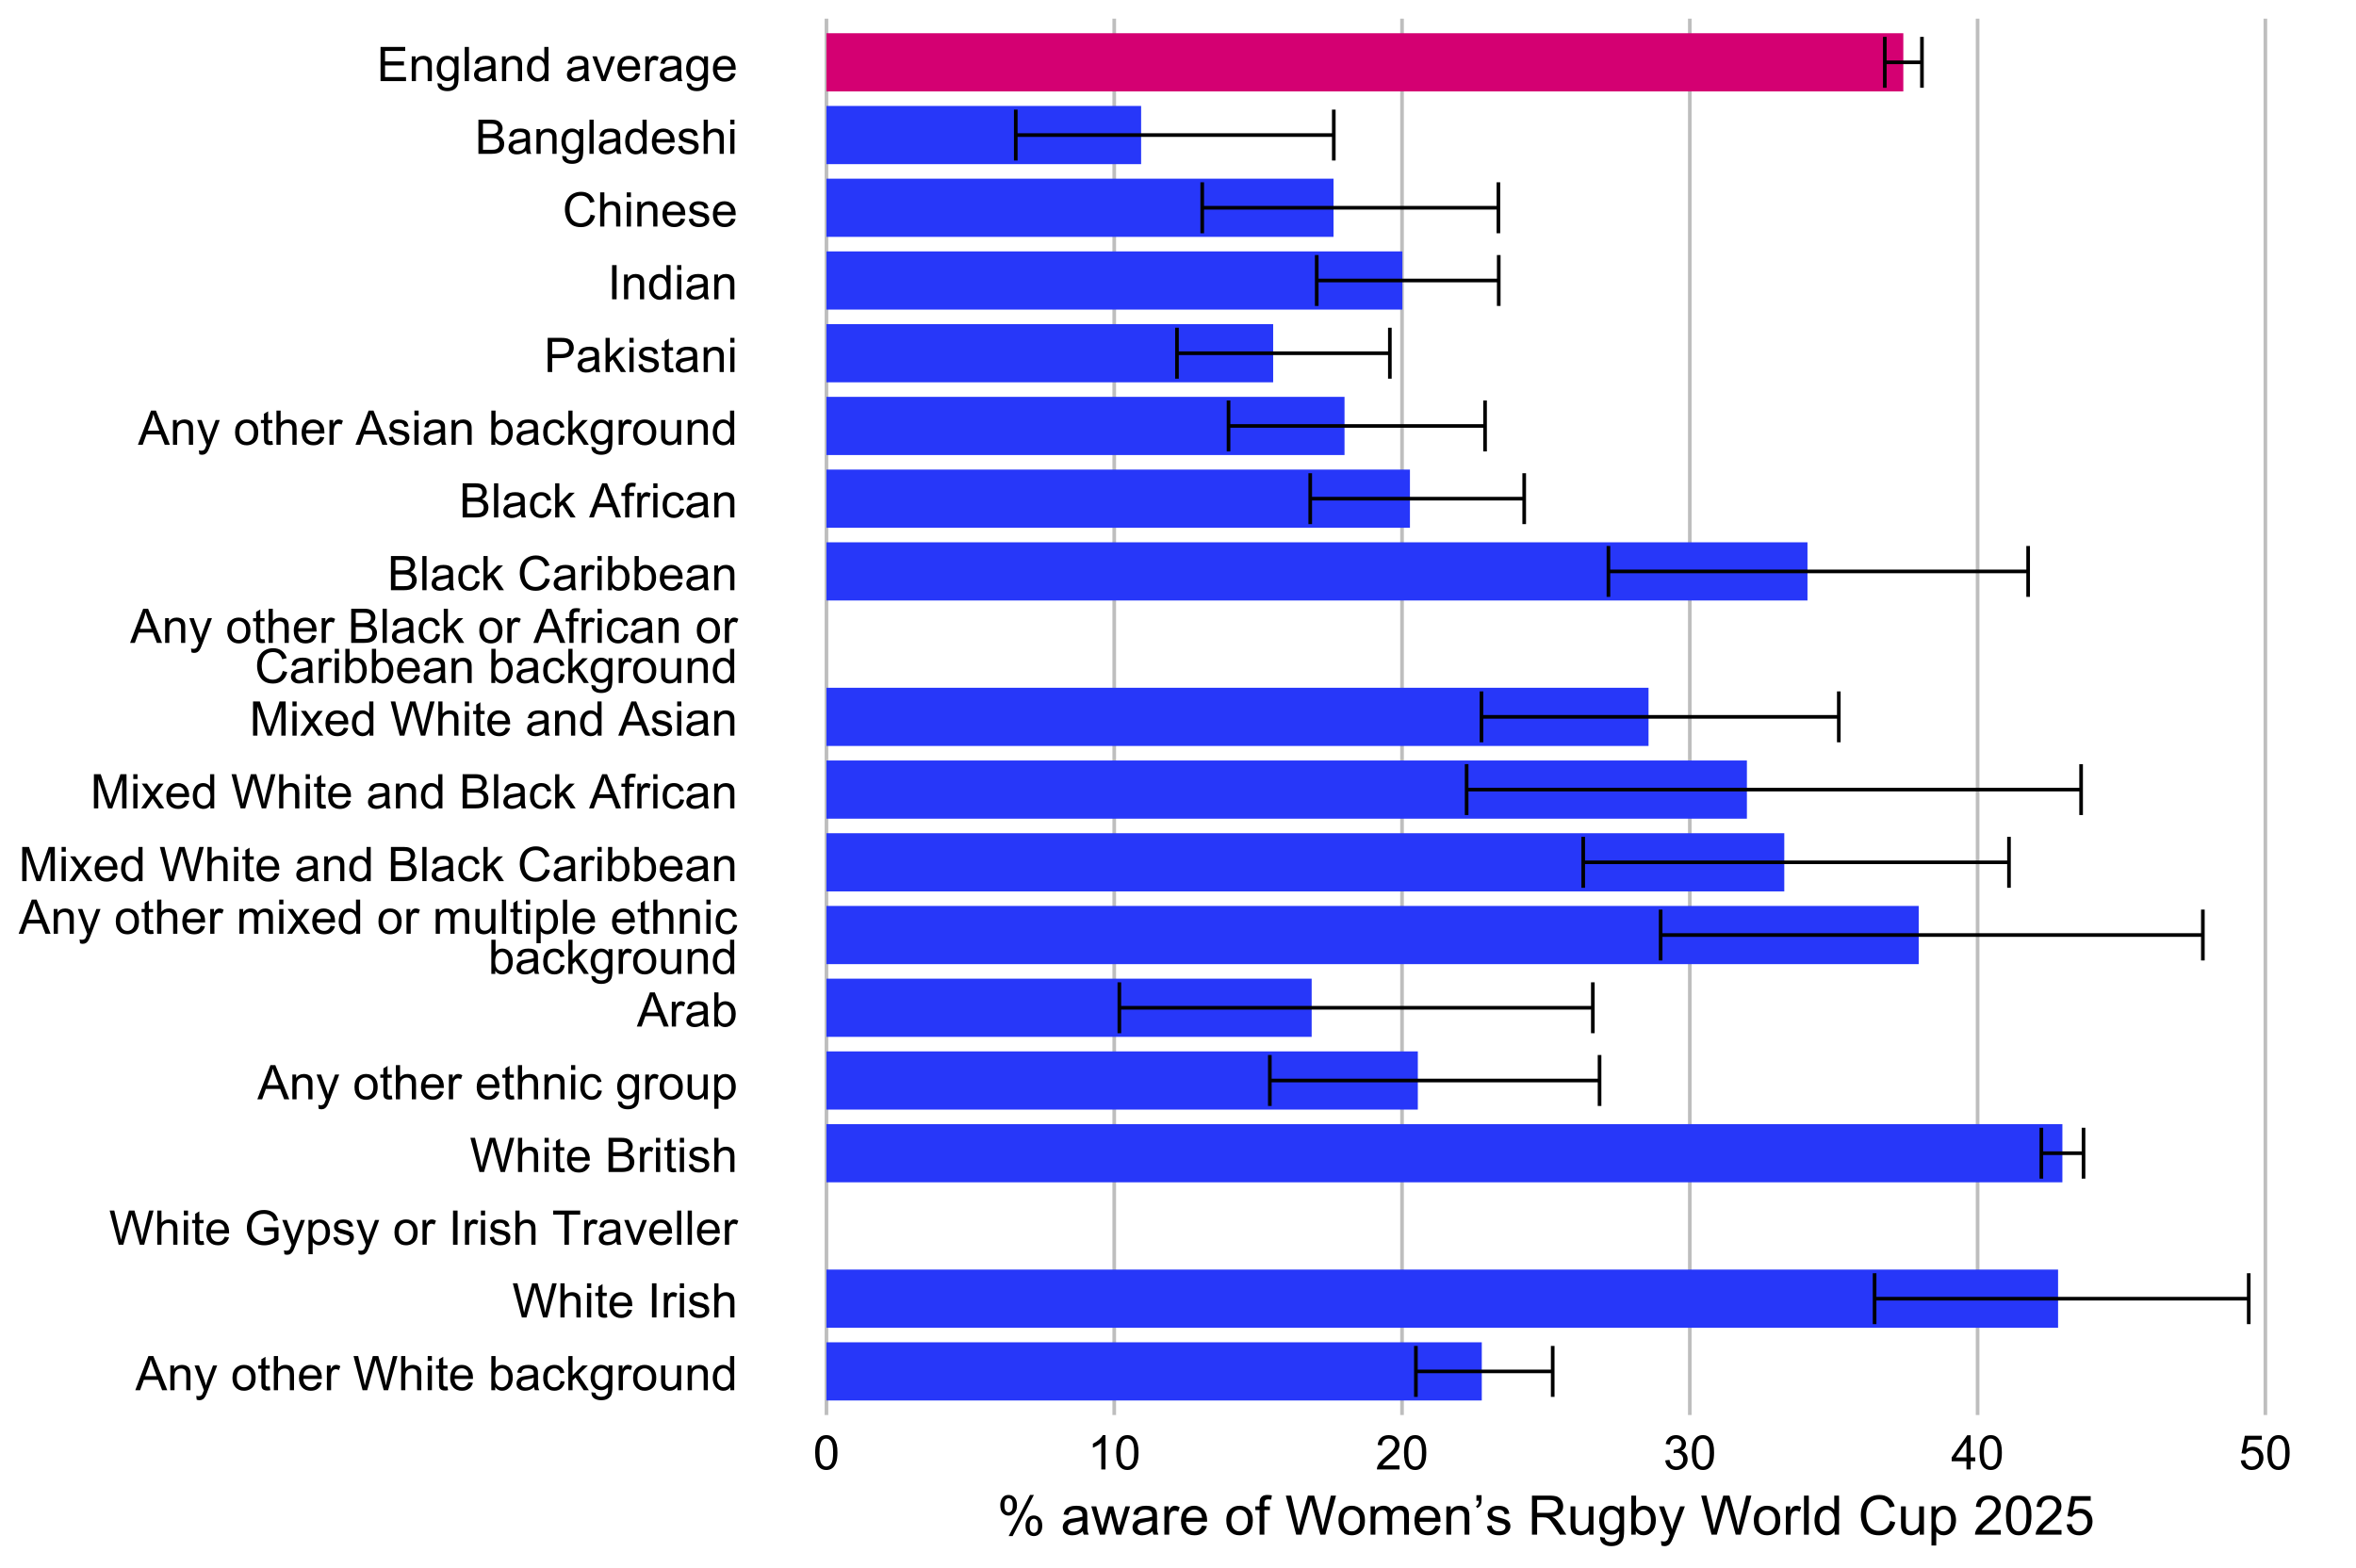 <?xml version="1.0" encoding="UTF-8"?>
<svg xmlns="http://www.w3.org/2000/svg" xmlns:xlink="http://www.w3.org/1999/xlink" width="691" height="460" viewBox="0 0 691 460">
<defs>
<g>
<g id="glyph-0-0">
<path d="M -0.02 0 L 3.828 -10.023 L 5.258 -10.023 L 9.359 0 L 7.848 0 L 6.68 -3.035 L 2.488 -3.035 L 1.387 0 L -0.02 0 M 2.871 -4.117 L 6.27 -4.117 L 5.223 -6.891 C 4.902 -7.734 4.668 -8.426 4.512 -8.969 C 4.383 -8.328 4.203 -7.688 3.973 -7.055 Z M 2.871 -4.117 "/>
</g>
<g id="glyph-0-1">
<path d="M 0.922 0 L 0.922 -7.258 L 2.031 -7.258 L 2.031 -6.227 C 2.562 -7.023 3.332 -7.422 4.34 -7.422 C 4.777 -7.422 5.18 -7.344 5.547 -7.188 C 5.914 -7.031 6.188 -6.824 6.371 -6.57 C 6.555 -6.312 6.68 -6.012 6.754 -5.66 C 6.801 -5.434 6.82 -5.035 6.82 -4.465 L 6.82 0 L 5.594 0 L 5.594 -4.414 C 5.594 -4.918 5.543 -5.293 5.449 -5.539 C 5.352 -5.789 5.184 -5.988 4.938 -6.137 C 4.695 -6.285 4.41 -6.355 4.082 -6.359 C 3.559 -6.355 3.105 -6.191 2.723 -5.859 C 2.344 -5.527 2.152 -4.895 2.152 -3.965 L 2.152 0 Z M 0.922 0 "/>
</g>
<g id="glyph-0-2">
<path d="M 0.867 2.797 L 0.73 1.641 C 1 1.715 1.234 1.75 1.438 1.75 C 1.707 1.75 1.93 1.703 2.094 1.613 C 2.258 1.523 2.391 1.395 2.496 1.23 C 2.574 1.109 2.699 0.801 2.871 0.312 C 2.895 0.246 2.93 0.145 2.98 0.016 L 0.227 -7.258 L 1.551 -7.258 L 3.062 -3.055 C 3.258 -2.523 3.434 -1.961 3.59 -1.375 C 3.73 -1.938 3.898 -2.492 4.094 -3.027 L 5.648 -7.258 L 6.875 -7.258 L 4.117 0.125 C 3.82 0.922 3.59 1.469 3.426 1.77 C 3.207 2.176 2.957 2.473 2.672 2.664 C 2.391 2.852 2.055 2.945 1.66 2.945 C 1.426 2.945 1.16 2.895 0.867 2.797 Z M 0.867 2.797 "/>
</g>
<g id="glyph-0-3">
</g>
<g id="glyph-0-4">
<path d="M 0.465 -3.629 C 0.465 -4.973 0.84 -5.969 1.586 -6.617 C 2.211 -7.156 2.973 -7.422 3.867 -7.422 C 4.867 -7.422 5.684 -7.098 6.316 -6.441 C 6.949 -5.789 7.266 -4.887 7.266 -3.734 C 7.266 -2.797 7.125 -2.062 6.848 -1.527 C 6.566 -0.992 6.156 -0.578 5.621 -0.281 C 5.086 0.016 4.504 0.164 3.867 0.164 C 2.852 0.164 2.031 -0.16 1.406 -0.812 C 0.777 -1.465 0.465 -2.402 0.465 -3.629 M 1.73 -3.629 C 1.73 -2.699 1.934 -2.004 2.336 -1.543 C 2.742 -1.078 3.254 -0.848 3.867 -0.848 C 4.48 -0.848 4.988 -1.078 5.395 -1.547 C 5.801 -2.008 6 -2.719 6 -3.672 C 6 -4.57 5.797 -5.25 5.391 -5.711 C 4.98 -6.176 4.477 -6.406 3.867 -6.406 C 3.254 -6.406 2.742 -6.176 2.336 -5.715 C 1.934 -5.254 1.73 -4.559 1.73 -3.629 Z M 1.73 -3.629 "/>
</g>
<g id="glyph-0-5">
<path d="M 3.609 -1.102 L 3.789 -0.016 C 3.441 0.059 3.133 0.094 2.859 0.094 C 2.41 0.094 2.062 0.023 1.82 -0.117 C 1.57 -0.258 1.398 -0.441 1.297 -0.672 C 1.199 -0.902 1.148 -1.387 1.148 -2.125 L 1.148 -6.305 L 0.246 -6.305 L 0.246 -7.258 L 1.148 -7.258 L 1.148 -9.059 L 2.371 -9.797 L 2.371 -7.258 L 3.609 -7.258 L 3.609 -6.305 L 2.371 -6.305 L 2.371 -2.059 C 2.371 -1.707 2.395 -1.48 2.438 -1.383 C 2.48 -1.281 2.551 -1.199 2.648 -1.141 C 2.746 -1.082 2.887 -1.055 3.07 -1.055 C 3.207 -1.055 3.387 -1.07 3.609 -1.102 Z M 3.609 -1.102 "/>
</g>
<g id="glyph-0-6">
<path d="M 0.922 0 L 0.922 -10.023 L 2.152 -10.023 L 2.152 -6.426 C 2.727 -7.09 3.453 -7.422 4.328 -7.422 C 4.863 -7.422 5.332 -7.316 5.727 -7.105 C 6.125 -6.895 6.41 -6.602 6.578 -6.227 C 6.75 -5.855 6.836 -5.312 6.836 -4.602 L 6.836 0 L 5.605 0 L 5.605 -4.602 C 5.605 -5.215 5.473 -5.664 5.207 -5.945 C 4.938 -6.223 4.562 -6.363 4.074 -6.363 C 3.711 -6.363 3.367 -6.27 3.047 -6.082 C 2.723 -5.891 2.496 -5.637 2.359 -5.312 C 2.223 -4.988 2.152 -4.543 2.152 -3.973 L 2.152 0 Z M 0.922 0 "/>
</g>
<g id="glyph-0-7">
<path d="M 5.891 -2.336 L 7.164 -2.18 C 6.965 -1.438 6.594 -0.859 6.051 -0.453 C 5.508 -0.043 4.816 0.164 3.973 0.164 C 2.91 0.164 2.066 -0.164 1.445 -0.816 C 0.824 -1.473 0.512 -2.387 0.512 -3.57 C 0.512 -4.789 0.828 -5.738 1.457 -6.414 C 2.086 -7.086 2.902 -7.422 3.902 -7.422 C 4.875 -7.422 5.668 -7.094 6.281 -6.434 C 6.898 -5.773 7.203 -4.844 7.203 -3.645 C 7.203 -3.57 7.203 -3.461 7.199 -3.316 L 1.785 -3.316 C 1.828 -2.52 2.055 -1.906 2.461 -1.484 C 2.867 -1.059 3.371 -0.848 3.977 -0.848 C 4.43 -0.848 4.816 -0.965 5.133 -1.203 C 5.453 -1.441 5.707 -1.82 5.891 -2.336 M 1.852 -4.328 L 5.906 -4.328 C 5.852 -4.938 5.695 -5.395 5.441 -5.703 C 5.051 -6.176 4.543 -6.414 3.918 -6.414 C 3.352 -6.414 2.875 -6.223 2.492 -5.844 C 2.105 -5.465 1.895 -4.961 1.852 -4.328 Z M 1.852 -4.328 "/>
</g>
<g id="glyph-0-8">
<path d="M 0.91 0 L 0.91 -7.258 L 2.016 -7.258 L 2.016 -6.16 C 2.301 -6.676 2.559 -7.016 2.801 -7.18 C 3.039 -7.344 3.301 -7.422 3.59 -7.422 C 4.004 -7.422 4.426 -7.293 4.852 -7.027 L 4.43 -5.887 C 4.129 -6.062 3.828 -6.152 3.527 -6.152 C 3.258 -6.152 3.016 -6.07 2.805 -5.91 C 2.59 -5.746 2.438 -5.523 2.344 -5.234 C 2.207 -4.797 2.141 -4.32 2.141 -3.801 L 2.141 0 Z M 0.91 0 "/>
</g>
<g id="glyph-0-9">
<path d="M 2.828 0 L 0.172 -10.023 L 1.531 -10.023 L 3.055 -3.453 C 3.219 -2.766 3.359 -2.082 3.48 -1.402 C 3.734 -2.473 3.887 -3.09 3.93 -3.254 L 5.836 -10.023 L 7.438 -10.023 L 8.875 -4.949 C 9.234 -3.691 9.492 -2.508 9.652 -1.402 C 9.781 -2.035 9.945 -2.762 10.152 -3.582 L 11.723 -10.023 L 13.055 -10.023 L 10.309 0 L 9.031 0 L 6.918 -7.637 C 6.742 -8.273 6.637 -8.664 6.602 -8.812 C 6.5 -8.352 6.402 -7.961 6.309 -7.637 L 4.184 0 Z M 2.828 0 "/>
</g>
<g id="glyph-0-10">
<path d="M 0.93 -8.605 L 0.93 -10.023 L 2.16 -10.023 L 2.16 -8.605 L 0.93 -8.605 M 0.93 0 L 0.93 -7.258 L 2.16 -7.258 L 2.16 0 Z M 0.93 0 "/>
</g>
<g id="glyph-0-11">
<path d="M 2.059 0 L 0.914 0 L 0.914 -10.023 L 2.148 -10.023 L 2.148 -6.445 C 2.664 -7.098 3.328 -7.422 4.137 -7.422 C 4.582 -7.422 5.004 -7.332 5.402 -7.152 C 5.801 -6.973 6.129 -6.723 6.387 -6.395 C 6.645 -6.07 6.848 -5.676 6.992 -5.215 C 7.141 -4.754 7.211 -4.262 7.211 -3.738 C 7.211 -2.496 6.906 -1.535 6.289 -0.855 C 5.672 -0.176 4.938 0.164 4.074 0.164 C 3.219 0.164 2.547 -0.195 2.059 -0.91 L 2.059 0 M 2.043 -3.684 C 2.043 -2.812 2.164 -2.184 2.398 -1.797 C 2.785 -1.164 3.312 -0.848 3.973 -0.848 C 4.508 -0.848 4.973 -1.082 5.367 -1.547 C 5.758 -2.016 5.953 -2.711 5.953 -3.637 C 5.953 -4.586 5.766 -5.285 5.391 -5.734 C 5.016 -6.188 4.559 -6.414 4.027 -6.414 C 3.488 -6.414 3.023 -6.18 2.633 -5.711 C 2.238 -5.246 2.043 -4.57 2.043 -3.684 Z M 2.043 -3.684 "/>
</g>
<g id="glyph-0-12">
<path d="M 5.66 -0.895 C 5.203 -0.508 4.766 -0.234 4.344 -0.074 C 3.922 0.086 3.469 0.164 2.988 0.164 C 2.191 0.164 1.578 -0.031 1.148 -0.422 C 0.719 -0.809 0.508 -1.309 0.508 -1.914 C 0.508 -2.27 0.586 -2.594 0.75 -2.887 C 0.91 -3.184 1.121 -3.418 1.383 -3.594 C 1.645 -3.773 1.941 -3.906 2.27 -4 C 2.512 -4.062 2.875 -4.125 3.363 -4.184 C 4.355 -4.301 5.09 -4.445 5.559 -4.609 C 5.562 -4.777 5.562 -4.883 5.562 -4.93 C 5.562 -5.43 5.449 -5.781 5.215 -5.988 C 4.902 -6.266 4.434 -6.406 3.812 -6.406 C 3.234 -6.406 2.809 -6.305 2.531 -6.102 C 2.258 -5.898 2.055 -5.539 1.922 -5.023 L 0.719 -5.188 C 0.828 -5.703 1.008 -6.121 1.258 -6.438 C 1.508 -6.754 1.871 -6.996 2.344 -7.168 C 2.82 -7.34 3.367 -7.422 3.992 -7.422 C 4.613 -7.422 5.117 -7.352 5.504 -7.203 C 5.891 -7.059 6.176 -6.875 6.359 -6.656 C 6.539 -6.434 6.668 -6.156 6.742 -5.816 C 6.781 -5.609 6.801 -5.23 6.801 -4.684 L 6.801 -3.043 C 6.801 -1.898 6.828 -1.176 6.879 -0.871 C 6.934 -0.57 7.035 -0.277 7.191 0 L 5.906 0 C 5.777 -0.254 5.695 -0.555 5.66 -0.895 M 5.559 -3.645 C 5.109 -3.461 4.441 -3.305 3.547 -3.18 C 3.043 -3.105 2.684 -3.023 2.477 -2.934 C 2.266 -2.84 2.102 -2.707 1.988 -2.531 C 1.875 -2.355 1.82 -2.164 1.82 -1.949 C 1.82 -1.621 1.941 -1.348 2.191 -1.129 C 2.438 -0.91 2.805 -0.801 3.281 -0.801 C 3.754 -0.801 4.176 -0.902 4.547 -1.109 C 4.914 -1.316 5.188 -1.602 5.359 -1.961 C 5.492 -2.238 5.559 -2.648 5.559 -3.191 Z M 5.559 -3.645 "/>
</g>
<g id="glyph-0-13">
<path d="M 5.66 -2.66 L 6.871 -2.5 C 6.738 -1.668 6.398 -1.016 5.855 -0.543 C 5.309 -0.07 4.641 0.164 3.848 0.164 C 2.855 0.164 2.055 -0.16 1.453 -0.809 C 0.848 -1.461 0.547 -2.391 0.547 -3.602 C 0.547 -4.387 0.676 -5.07 0.938 -5.66 C 1.195 -6.246 1.59 -6.688 2.121 -6.984 C 2.652 -7.277 3.23 -7.422 3.855 -7.422 C 4.645 -7.422 5.289 -7.223 5.789 -6.824 C 6.293 -6.426 6.613 -5.859 6.754 -5.125 L 5.559 -4.941 C 5.445 -5.43 5.242 -5.797 4.953 -6.043 C 4.664 -6.289 4.312 -6.414 3.902 -6.414 C 3.285 -6.414 2.781 -6.191 2.391 -5.746 C 2.004 -5.301 1.812 -4.598 1.812 -3.637 C 1.812 -2.66 2 -1.953 2.371 -1.512 C 2.746 -1.07 3.234 -0.848 3.836 -0.848 C 4.316 -0.848 4.723 -0.996 5.047 -1.293 C 5.367 -1.59 5.574 -2.043 5.66 -2.66 Z M 5.66 -2.66 "/>
</g>
<g id="glyph-0-14">
<path d="M 0.93 0 L 0.93 -10.023 L 2.16 -10.023 L 2.16 -4.305 L 5.07 -7.258 L 6.664 -7.258 L 3.891 -4.566 L 6.945 0 L 5.43 0 L 3.027 -3.711 L 2.16 -2.879 L 2.16 0 Z M 0.93 0 "/>
</g>
<g id="glyph-0-15">
<path d="M 0.695 0.602 L 1.895 0.781 C 1.945 1.148 2.082 1.418 2.312 1.586 C 2.617 1.812 3.031 1.93 3.562 1.93 C 4.133 1.93 4.57 1.812 4.883 1.586 C 5.191 1.359 5.398 1.039 5.508 0.629 C 5.574 0.379 5.602 -0.148 5.598 -0.949 C 5.062 -0.316 4.391 0 3.59 0 C 2.59 0 1.82 -0.359 1.273 -1.078 C 0.727 -1.801 0.453 -2.664 0.453 -3.672 C 0.453 -4.363 0.578 -5.004 0.828 -5.59 C 1.078 -6.176 1.441 -6.625 1.918 -6.945 C 2.395 -7.266 2.953 -7.422 3.594 -7.422 C 4.453 -7.422 5.16 -7.078 5.715 -6.383 L 5.715 -7.258 L 6.852 -7.258 L 6.852 -0.984 C 6.848 0.145 6.734 0.945 6.504 1.418 C 6.273 1.891 5.91 2.262 5.41 2.535 C 4.91 2.809 4.297 2.945 3.57 2.945 C 2.703 2.945 2.004 2.75 1.469 2.363 C 0.938 1.973 0.68 1.387 0.695 0.602 M 1.715 -3.758 C 1.715 -2.809 1.906 -2.113 2.281 -1.676 C 2.66 -1.238 3.137 -1.02 3.703 -1.02 C 4.27 -1.02 4.742 -1.234 5.125 -1.672 C 5.508 -2.105 5.699 -2.789 5.703 -3.719 C 5.699 -4.609 5.504 -5.277 5.109 -5.727 C 4.715 -6.18 4.242 -6.406 3.684 -6.406 C 3.137 -6.406 2.672 -6.184 2.289 -5.738 C 1.906 -5.293 1.715 -4.633 1.715 -3.758 Z M 1.715 -3.758 "/>
</g>
<g id="glyph-0-16">
<path d="M 5.68 0 L 5.68 -1.066 C 5.117 -0.246 4.348 0.164 3.375 0.164 C 2.949 0.164 2.547 0.082 2.176 -0.082 C 1.805 -0.246 1.531 -0.453 1.352 -0.699 C 1.172 -0.949 1.043 -1.254 0.969 -1.613 C 0.922 -1.855 0.895 -2.238 0.895 -2.762 L 0.895 -7.258 L 2.125 -7.258 L 2.125 -3.234 C 2.125 -2.59 2.152 -2.156 2.203 -1.934 C 2.277 -1.609 2.441 -1.355 2.695 -1.172 C 2.945 -0.988 3.254 -0.895 3.625 -0.895 C 3.992 -0.895 4.34 -0.988 4.664 -1.18 C 4.984 -1.367 5.215 -1.625 5.348 -1.953 C 5.484 -2.277 5.551 -2.75 5.551 -3.371 L 5.551 -7.258 L 6.781 -7.258 L 6.781 0 Z M 5.68 0 "/>
</g>
<g id="glyph-0-17">
<path d="M 5.633 0 L 5.633 -0.914 C 5.172 -0.195 4.496 0.164 3.602 0.164 C 3.023 0.164 2.492 0.004 2.008 -0.312 C 1.52 -0.633 1.145 -1.078 0.879 -1.652 C 0.613 -2.223 0.477 -2.879 0.477 -3.625 C 0.477 -4.348 0.598 -5.004 0.84 -5.594 C 1.082 -6.184 1.445 -6.637 1.93 -6.953 C 2.41 -7.266 2.949 -7.422 3.547 -7.422 C 3.984 -7.422 4.375 -7.332 4.719 -7.148 C 5.059 -6.961 5.336 -6.723 5.551 -6.426 L 5.551 -10.023 L 6.773 -10.023 L 6.773 0 L 5.633 0 M 1.742 -3.625 C 1.742 -2.695 1.938 -2 2.332 -1.539 C 2.723 -1.078 3.188 -0.848 3.719 -0.848 C 4.258 -0.848 4.715 -1.066 5.09 -1.508 C 5.465 -1.945 5.652 -2.617 5.652 -3.52 C 5.652 -4.516 5.461 -5.242 5.078 -5.707 C 4.695 -6.172 4.227 -6.406 3.664 -6.406 C 3.117 -6.406 2.66 -6.184 2.293 -5.734 C 1.926 -5.289 1.742 -4.586 1.742 -3.625 Z M 1.742 -3.625 "/>
</g>
<g id="glyph-0-18">
<path d="M 1.305 0 L 1.305 -10.023 L 2.633 -10.023 L 2.633 0 Z M 1.305 0 "/>
</g>
<g id="glyph-0-19">
<path d="M 0.43 -2.168 L 1.648 -2.359 C 1.715 -1.871 1.906 -1.496 2.219 -1.238 C 2.531 -0.977 2.965 -0.848 3.527 -0.848 C 4.094 -0.848 4.512 -0.961 4.785 -1.191 C 5.059 -1.422 5.195 -1.691 5.195 -2.004 C 5.195 -2.281 5.074 -2.5 4.832 -2.66 C 4.664 -2.77 4.246 -2.906 3.574 -3.078 C 2.672 -3.305 2.047 -3.5 1.699 -3.668 C 1.352 -3.832 1.086 -4.062 0.906 -4.359 C 0.727 -4.652 0.637 -4.977 0.637 -5.332 C 0.637 -5.656 0.711 -5.957 0.859 -6.23 C 1.008 -6.508 1.207 -6.734 1.461 -6.918 C 1.656 -7.059 1.914 -7.18 2.246 -7.277 C 2.574 -7.375 2.93 -7.422 3.309 -7.422 C 3.879 -7.422 4.379 -7.344 4.809 -7.18 C 5.238 -7.016 5.559 -6.793 5.762 -6.512 C 5.969 -6.23 6.109 -5.855 6.188 -5.387 L 4.984 -5.223 C 4.93 -5.598 4.77 -5.887 4.508 -6.098 C 4.246 -6.309 3.875 -6.414 3.398 -6.414 C 2.832 -6.414 2.43 -6.32 2.188 -6.133 C 1.945 -5.945 1.824 -5.727 1.824 -5.477 C 1.824 -5.316 1.875 -5.172 1.977 -5.047 C 2.074 -4.914 2.234 -4.805 2.445 -4.719 C 2.57 -4.672 2.934 -4.566 3.535 -4.402 C 4.406 -4.172 5.012 -3.98 5.355 -3.832 C 5.699 -3.684 5.969 -3.469 6.164 -3.188 C 6.363 -2.902 6.461 -2.551 6.461 -2.133 C 6.461 -1.723 6.34 -1.336 6.102 -0.973 C 5.863 -0.613 5.516 -0.332 5.066 -0.133 C 4.613 0.066 4.105 0.164 3.535 0.164 C 2.59 0.164 1.871 -0.031 1.379 -0.422 C 0.883 -0.816 0.566 -1.398 0.43 -2.168 Z M 0.43 -2.168 "/>
</g>
<g id="glyph-0-20">
<path d="M 5.77 -3.93 L 5.77 -5.105 L 10.016 -5.113 L 10.016 -1.395 C 9.363 -0.875 8.691 -0.484 8 -0.223 C 7.305 0.039 6.594 0.172 5.867 0.172 C 4.883 0.172 3.988 -0.039 3.184 -0.461 C 2.379 -0.883 1.77 -1.492 1.359 -2.289 C 0.949 -3.086 0.746 -3.977 0.746 -4.961 C 0.746 -5.938 0.949 -6.848 1.355 -7.695 C 1.766 -8.539 2.352 -9.168 3.117 -9.578 C 3.883 -9.988 4.766 -10.191 5.762 -10.191 C 6.488 -10.191 7.141 -10.074 7.727 -9.84 C 8.312 -9.605 8.773 -9.277 9.105 -8.859 C 9.438 -8.441 9.691 -7.895 9.863 -7.219 L 8.668 -6.891 C 8.516 -7.402 8.332 -7.801 8.109 -8.094 C 7.883 -8.387 7.566 -8.617 7.148 -8.793 C 6.734 -8.969 6.273 -9.059 5.77 -9.059 C 5.164 -9.059 4.641 -8.965 4.195 -8.781 C 3.754 -8.598 3.398 -8.352 3.129 -8.055 C 2.855 -7.75 2.645 -7.422 2.496 -7.062 C 2.238 -6.441 2.113 -5.77 2.113 -5.047 C 2.113 -4.152 2.266 -3.406 2.574 -2.805 C 2.883 -2.203 3.328 -1.754 3.918 -1.461 C 4.504 -1.172 5.129 -1.023 5.789 -1.023 C 6.363 -1.023 6.926 -1.137 7.473 -1.355 C 8.02 -1.578 8.434 -1.812 8.715 -2.062 L 8.715 -3.93 Z M 5.77 -3.93 "/>
</g>
<g id="glyph-0-21">
<path d="M 0.922 2.781 L 0.922 -7.258 L 2.043 -7.258 L 2.043 -6.316 C 2.309 -6.684 2.605 -6.961 2.938 -7.148 C 3.273 -7.332 3.676 -7.422 4.148 -7.422 C 4.77 -7.422 5.316 -7.266 5.789 -6.945 C 6.266 -6.625 6.621 -6.176 6.863 -5.594 C 7.105 -5.016 7.227 -4.379 7.227 -3.684 C 7.227 -2.941 7.094 -2.273 6.824 -1.68 C 6.559 -1.082 6.172 -0.629 5.664 -0.312 C 5.156 0.004 4.621 0.164 4.062 0.164 C 3.648 0.164 3.281 0.078 2.957 -0.094 C 2.629 -0.27 2.363 -0.488 2.152 -0.75 L 2.152 2.781 L 0.922 2.781 M 2.039 -3.59 C 2.039 -2.656 2.227 -1.965 2.605 -1.516 C 2.984 -1.07 3.441 -0.848 3.977 -0.848 C 4.523 -0.848 4.992 -1.078 5.383 -1.543 C 5.773 -2.004 5.969 -2.719 5.969 -3.691 C 5.969 -4.617 5.777 -5.309 5.398 -5.77 C 5.016 -6.23 4.562 -6.461 4.031 -6.461 C 3.508 -6.461 3.047 -6.215 2.641 -5.727 C 2.238 -5.234 2.039 -4.523 2.039 -3.59 Z M 2.039 -3.59 "/>
</g>
<g id="glyph-0-22">
<path d="M 3.629 0 L 3.629 -8.84 L 0.328 -8.84 L 0.328 -10.023 L 8.273 -10.023 L 8.273 -8.84 L 4.957 -8.84 L 4.957 0 Z M 3.629 0 "/>
</g>
<g id="glyph-0-23">
<path d="M 2.938 0 L 0.18 -7.258 L 1.477 -7.258 L 3.035 -2.914 C 3.203 -2.441 3.359 -1.953 3.5 -1.449 C 3.609 -1.832 3.762 -2.293 3.957 -2.828 L 5.57 -7.258 L 6.836 -7.258 L 4.086 0 Z M 2.938 0 "/>
</g>
<g id="glyph-0-24">
<path d="M 0.895 0 L 0.895 -10.023 L 2.125 -10.023 L 2.125 0 Z M 0.895 0 "/>
</g>
<g id="glyph-0-25">
<path d="M 1.023 0 L 1.023 -10.023 L 4.785 -10.023 C 5.551 -10.023 6.164 -9.922 6.629 -9.719 C 7.09 -9.516 7.453 -9.203 7.715 -8.781 C 7.977 -8.359 8.109 -7.918 8.109 -7.457 C 8.109 -7.031 7.992 -6.625 7.758 -6.25 C 7.527 -5.871 7.176 -5.562 6.707 -5.332 C 7.312 -5.156 7.777 -4.852 8.105 -4.422 C 8.43 -3.996 8.594 -3.488 8.594 -2.906 C 8.594 -2.438 8.492 -2 8.297 -1.598 C 8.098 -1.191 7.852 -0.883 7.562 -0.664 C 7.27 -0.445 6.902 -0.277 6.465 -0.168 C 6.023 -0.055 5.484 0 4.848 0 L 1.023 0 M 2.352 -5.812 L 4.52 -5.812 C 5.105 -5.812 5.527 -5.848 5.781 -5.926 C 6.121 -6.027 6.375 -6.195 6.547 -6.426 C 6.715 -6.656 6.801 -6.949 6.801 -7.301 C 6.801 -7.633 6.723 -7.926 6.562 -8.18 C 6.402 -8.434 6.176 -8.605 5.879 -8.699 C 5.582 -8.793 5.074 -8.84 4.355 -8.84 L 2.352 -8.84 L 2.352 -5.812 M 2.352 -1.184 L 4.848 -1.184 C 5.273 -1.184 5.574 -1.199 5.75 -1.23 C 6.055 -1.285 6.309 -1.375 6.516 -1.504 C 6.719 -1.633 6.887 -1.816 7.02 -2.062 C 7.152 -2.305 7.219 -2.586 7.219 -2.906 C 7.219 -3.277 7.125 -3.605 6.93 -3.879 C 6.738 -4.156 6.477 -4.348 6.137 -4.461 C 5.797 -4.57 5.309 -4.629 4.668 -4.629 L 2.352 -4.629 Z M 2.352 -1.184 "/>
</g>
<g id="glyph-0-26">
<path d="M 0.922 0 L 0.922 -7.258 L 2.023 -7.258 L 2.023 -6.242 C 2.25 -6.598 2.555 -6.883 2.934 -7.098 C 3.312 -7.316 3.742 -7.422 4.227 -7.422 C 4.762 -7.422 5.203 -7.312 5.547 -7.09 C 5.891 -6.867 6.133 -6.555 6.273 -6.152 C 6.848 -7 7.598 -7.422 8.516 -7.422 C 9.238 -7.422 9.793 -7.223 10.18 -6.824 C 10.566 -6.426 10.758 -5.812 10.758 -4.984 L 10.758 0 L 9.535 0 L 9.535 -4.574 C 9.535 -5.066 9.496 -5.418 9.418 -5.637 C 9.336 -5.852 9.191 -6.027 8.984 -6.16 C 8.773 -6.293 8.527 -6.355 8.242 -6.359 C 7.734 -6.355 7.309 -6.188 6.973 -5.848 C 6.637 -5.508 6.469 -4.965 6.469 -4.219 L 6.469 0 L 5.234 0 L 5.234 -4.719 C 5.234 -5.262 5.137 -5.672 4.938 -5.945 C 4.734 -6.219 4.406 -6.355 3.953 -6.359 C 3.605 -6.355 3.285 -6.266 2.992 -6.086 C 2.695 -5.902 2.484 -5.637 2.352 -5.285 C 2.219 -4.934 2.152 -4.426 2.152 -3.766 L 2.152 0 Z M 0.922 0 "/>
</g>
<g id="glyph-0-27">
<path d="M 0.102 0 L 2.754 -3.773 L 0.301 -7.258 L 1.84 -7.258 L 2.953 -5.559 C 3.164 -5.234 3.332 -4.961 3.461 -4.742 C 3.66 -5.047 3.844 -5.312 4.012 -5.543 L 5.234 -7.258 L 6.707 -7.258 L 4.195 -3.844 L 6.898 0 L 5.387 0 L 3.898 -2.258 L 3.5 -2.863 L 1.594 0 Z M 0.102 0 "/>
</g>
<g id="glyph-0-28">
<path d="M 1.039 0 L 1.039 -10.023 L 3.035 -10.023 L 5.406 -2.926 C 5.625 -2.266 5.785 -1.77 5.887 -1.441 C 6 -1.809 6.176 -2.344 6.418 -3.047 L 8.82 -10.023 L 10.602 -10.023 L 10.602 0 L 9.324 0 L 9.324 -8.387 L 6.414 0 L 5.215 0 L 2.316 -8.531 L 2.316 0 Z M 1.039 0 "/>
</g>
<g id="glyph-0-29">
<path d="M 8.23 -3.516 L 9.555 -3.18 C 9.277 -2.09 8.777 -1.258 8.055 -0.688 C 7.332 -0.113 6.449 0.172 5.406 0.172 C 4.328 0.172 3.449 -0.051 2.773 -0.488 C 2.094 -0.93 1.582 -1.566 1.227 -2.398 C 0.875 -3.234 0.695 -4.129 0.695 -5.086 C 0.695 -6.129 0.898 -7.039 1.297 -7.816 C 1.695 -8.594 2.262 -9.184 2.996 -9.586 C 3.734 -9.992 4.543 -10.191 5.43 -10.191 C 6.43 -10.191 7.273 -9.938 7.957 -9.426 C 8.641 -8.918 9.117 -8.199 9.387 -7.273 L 8.078 -6.965 C 7.848 -7.695 7.512 -8.227 7.07 -8.559 C 6.625 -8.891 6.07 -9.059 5.398 -9.059 C 4.629 -9.059 3.988 -8.875 3.469 -8.504 C 2.953 -8.133 2.59 -7.641 2.379 -7.016 C 2.168 -6.395 2.062 -5.754 2.062 -5.094 C 2.062 -4.242 2.188 -3.496 2.438 -2.859 C 2.684 -2.227 3.07 -1.75 3.594 -1.438 C 4.121 -1.121 4.688 -0.965 5.297 -0.965 C 6.039 -0.965 6.668 -1.18 7.184 -1.605 C 7.699 -2.035 8.047 -2.672 8.23 -3.516 Z M 8.23 -3.516 "/>
</g>
<g id="glyph-0-30">
<path d="M 1.219 0 L 1.219 -6.305 L 0.129 -6.305 L 0.129 -7.258 L 1.219 -7.258 L 1.219 -8.031 C 1.219 -8.52 1.262 -8.883 1.348 -9.117 C 1.465 -9.438 1.672 -9.695 1.973 -9.895 C 2.27 -10.094 2.688 -10.191 3.227 -10.191 C 3.574 -10.191 3.957 -10.152 4.375 -10.07 L 4.191 -8.996 C 3.934 -9.043 3.695 -9.062 3.465 -9.062 C 3.094 -9.062 2.828 -8.984 2.672 -8.824 C 2.52 -8.664 2.441 -8.367 2.441 -7.93 L 2.441 -7.258 L 3.855 -7.258 L 3.855 -6.305 L 2.441 -6.305 L 2.441 0 Z M 1.219 0 "/>
</g>
<g id="glyph-0-31">
<path d="M 1.078 0 L 1.078 -10.023 L 4.859 -10.023 C 5.527 -10.023 6.035 -9.988 6.383 -9.926 C 6.875 -9.844 7.289 -9.688 7.621 -9.457 C 7.953 -9.227 8.223 -8.906 8.426 -8.492 C 8.629 -8.074 8.73 -7.621 8.73 -7.125 C 8.73 -6.27 8.457 -5.551 7.914 -4.961 C 7.375 -4.371 6.395 -4.074 4.977 -4.074 L 2.406 -4.074 L 2.406 0 L 1.078 0 M 2.406 -5.258 L 4.996 -5.258 C 5.855 -5.258 6.461 -5.418 6.82 -5.734 C 7.184 -6.055 7.363 -6.504 7.363 -7.082 C 7.363 -7.5 7.258 -7.859 7.043 -8.16 C 6.832 -8.457 6.555 -8.656 6.207 -8.75 C 5.984 -8.809 5.57 -8.84 4.969 -8.84 L 2.406 -8.84 Z M 2.406 -5.258 "/>
</g>
<g id="glyph-0-32">
<path d="M 1.109 0 L 1.109 -10.023 L 8.352 -10.023 L 8.352 -8.84 L 2.434 -8.84 L 2.434 -5.77 L 7.977 -5.77 L 7.977 -4.594 L 2.434 -4.594 L 2.434 -1.184 L 8.586 -1.184 L 8.586 0 Z M 1.109 0 "/>
</g>
<g id="glyph-0-33">
<path d="M 0.582 -4.941 C 0.582 -6.129 0.703 -7.082 0.945 -7.805 C 1.191 -8.527 1.555 -9.082 2.035 -9.477 C 2.516 -9.867 3.121 -10.062 3.848 -10.062 C 4.387 -10.062 4.859 -9.953 5.266 -9.738 C 5.668 -9.52 6.004 -9.211 6.27 -8.801 C 6.531 -8.395 6.738 -7.898 6.891 -7.312 C 7.039 -6.727 7.117 -5.938 7.117 -4.941 C 7.117 -3.766 6.996 -2.816 6.754 -2.094 C 6.512 -1.371 6.152 -0.816 5.672 -0.422 C 5.191 -0.027 4.582 0.172 3.848 0.172 C 2.883 0.172 2.125 -0.176 1.57 -0.867 C 0.91 -1.703 0.582 -3.059 0.582 -4.941 M 1.844 -4.941 C 1.844 -3.297 2.039 -2.203 2.422 -1.656 C 2.809 -1.113 3.285 -0.84 3.848 -0.84 C 4.414 -0.84 4.891 -1.113 5.273 -1.66 C 5.66 -2.207 5.852 -3.301 5.852 -4.941 C 5.852 -6.594 5.66 -7.688 5.273 -8.23 C 4.891 -8.773 4.41 -9.043 3.836 -9.043 C 3.27 -9.043 2.82 -8.805 2.48 -8.328 C 2.059 -7.715 1.844 -6.586 1.844 -4.941 Z M 1.844 -4.941 "/>
</g>
<g id="glyph-0-34">
<path d="M 5.215 0 L 3.984 0 L 3.984 -7.84 C 3.688 -7.559 3.301 -7.277 2.82 -6.992 C 2.34 -6.711 1.906 -6.5 1.523 -6.359 L 1.523 -7.547 C 2.211 -7.871 2.812 -8.262 3.328 -8.723 C 3.844 -9.184 4.207 -9.629 4.422 -10.062 L 5.215 -10.062 Z M 5.215 0 "/>
</g>
<g id="glyph-0-35">
<path d="M 7.047 -1.184 L 7.047 0 L 0.422 0 C 0.414 -0.297 0.461 -0.582 0.566 -0.855 C 0.734 -1.305 1.008 -1.75 1.379 -2.188 C 1.75 -2.625 2.285 -3.133 2.988 -3.703 C 4.078 -4.598 4.812 -5.305 5.195 -5.828 C 5.578 -6.348 5.77 -6.844 5.77 -7.309 C 5.77 -7.797 5.594 -8.207 5.246 -8.543 C 4.898 -8.875 4.445 -9.043 3.883 -9.043 C 3.289 -9.043 2.816 -8.867 2.461 -8.512 C 2.105 -8.156 1.926 -7.664 1.922 -7.035 L 0.656 -7.164 C 0.742 -8.109 1.07 -8.828 1.633 -9.32 C 2.199 -9.816 2.957 -10.062 3.91 -10.062 C 4.871 -10.062 5.633 -9.797 6.195 -9.262 C 6.754 -8.73 7.035 -8.07 7.035 -7.281 C 7.035 -6.879 6.953 -6.484 6.789 -6.098 C 6.625 -5.711 6.352 -5.301 5.973 -4.875 C 5.59 -4.445 4.957 -3.859 4.074 -3.109 C 3.336 -2.492 2.863 -2.07 2.652 -1.848 C 2.441 -1.629 2.27 -1.406 2.133 -1.184 Z M 7.047 -1.184 "/>
</g>
<g id="glyph-0-36">
<path d="M 0.586 -2.645 L 1.82 -2.809 C 1.961 -2.113 2.199 -1.609 2.539 -1.301 C 2.879 -0.996 3.293 -0.84 3.781 -0.84 C 4.359 -0.84 4.848 -1.043 5.246 -1.441 C 5.645 -1.844 5.844 -2.34 5.844 -2.934 C 5.844 -3.496 5.66 -3.965 5.289 -4.332 C 4.922 -4.699 4.453 -4.883 3.883 -4.883 C 3.648 -4.883 3.359 -4.836 3.016 -4.742 L 3.152 -5.824 C 3.234 -5.816 3.301 -5.812 3.352 -5.812 C 3.875 -5.812 4.344 -5.945 4.766 -6.219 C 5.184 -6.492 5.395 -6.914 5.395 -7.484 C 5.395 -7.938 5.242 -8.309 4.938 -8.605 C 4.629 -8.902 4.234 -9.051 3.754 -9.051 C 3.273 -9.051 2.875 -8.898 2.555 -8.602 C 2.238 -8.297 2.031 -7.848 1.941 -7.246 L 0.711 -7.465 C 0.859 -8.289 1.203 -8.93 1.734 -9.383 C 2.27 -9.836 2.934 -10.062 3.727 -10.062 C 4.273 -10.062 4.777 -9.945 5.234 -9.711 C 5.695 -9.477 6.047 -9.156 6.293 -8.75 C 6.535 -8.344 6.656 -7.914 6.656 -7.457 C 6.656 -7.023 6.543 -6.629 6.309 -6.273 C 6.078 -5.918 5.734 -5.637 5.277 -5.43 C 5.871 -5.289 6.328 -5.008 6.656 -4.578 C 6.984 -4.145 7.148 -3.605 7.148 -2.961 C 7.148 -2.086 6.832 -1.344 6.195 -0.734 C 5.555 -0.125 4.75 0.18 3.773 0.18 C 2.895 0.18 2.164 -0.086 1.582 -0.609 C 1 -1.133 0.672 -1.812 0.586 -2.645 Z M 0.586 -2.645 "/>
</g>
<g id="glyph-0-37">
<path d="M 4.523 0 L 4.523 -2.398 L 0.18 -2.398 L 0.18 -3.527 L 4.75 -10.023 L 5.758 -10.023 L 5.758 -3.527 L 7.109 -3.527 L 7.109 -2.398 L 5.758 -2.398 L 5.758 0 L 4.523 0 M 4.523 -3.527 L 4.523 -8.047 L 1.387 -3.527 Z M 4.523 -3.527 "/>
</g>
<g id="glyph-0-38">
<path d="M 0.582 -2.625 L 1.875 -2.734 C 1.969 -2.105 2.191 -1.633 2.539 -1.316 C 2.887 -1 3.309 -0.84 3.801 -0.84 C 4.395 -0.84 4.895 -1.062 5.305 -1.512 C 5.715 -1.957 5.922 -2.551 5.922 -3.289 C 5.922 -3.988 5.723 -4.543 5.328 -4.949 C 4.934 -5.355 4.418 -5.559 3.781 -5.559 C 3.383 -5.559 3.027 -5.469 2.707 -5.289 C 2.387 -5.109 2.137 -4.875 1.953 -4.586 L 0.801 -4.738 L 1.77 -9.883 L 6.754 -9.883 L 6.754 -8.711 L 2.754 -8.711 L 2.215 -6.016 C 2.816 -6.434 3.449 -6.645 4.109 -6.645 C 4.984 -6.645 5.723 -6.34 6.324 -5.734 C 6.926 -5.129 7.227 -4.352 7.227 -3.398 C 7.227 -2.492 6.961 -1.707 6.434 -1.047 C 5.789 -0.234 4.914 0.172 3.801 0.172 C 2.891 0.172 2.145 -0.086 1.57 -0.594 C 0.992 -1.105 0.664 -1.781 0.582 -2.625 Z M 0.582 -2.625 "/>
</g>
<g id="glyph-1-0">
<path d="M 0.93 -8.703 C 0.93 -9.52 1.137 -10.215 1.547 -10.789 C 1.957 -11.363 2.555 -11.648 3.336 -11.648 C 4.055 -11.648 4.648 -11.391 5.121 -10.879 C 5.594 -10.367 5.828 -9.613 5.828 -8.617 C 5.828 -7.648 5.59 -6.902 5.113 -6.379 C 4.637 -5.855 4.051 -5.594 3.352 -5.594 C 2.66 -5.594 2.082 -5.852 1.621 -6.367 C 1.16 -6.883 0.93 -7.66 0.93 -8.703 M 3.375 -10.68 C 3.027 -10.68 2.734 -10.527 2.504 -10.227 C 2.273 -9.926 2.156 -9.371 2.156 -8.562 C 2.156 -7.828 2.273 -7.312 2.508 -7.012 C 2.742 -6.711 3.031 -6.562 3.375 -6.562 C 3.73 -6.562 4.023 -6.715 4.254 -7.016 C 4.484 -7.316 4.602 -7.871 4.602 -8.672 C 4.602 -9.41 4.484 -9.93 4.25 -10.23 C 4.016 -10.531 3.723 -10.68 3.375 -10.68 M 3.383 0.422 L 9.648 -11.648 L 10.789 -11.648 L 4.547 0.422 L 3.383 0.422 M 8.336 -2.688 C 8.336 -3.512 8.543 -4.207 8.953 -4.777 C 9.363 -5.348 9.965 -5.633 10.75 -5.633 C 11.469 -5.633 12.062 -5.375 12.535 -4.863 C 13.008 -4.352 13.242 -3.598 13.242 -2.602 C 13.242 -1.633 13.004 -0.887 12.527 -0.363 C 12.051 0.16 11.461 0.422 10.758 0.422 C 10.066 0.422 9.488 0.164 9.027 -0.355 C 8.566 -0.875 8.336 -1.652 8.336 -2.688 M 10.789 -4.664 C 10.434 -4.664 10.141 -4.512 9.91 -4.211 C 9.68 -3.91 9.562 -3.355 9.562 -2.547 C 9.562 -1.816 9.68 -1.301 9.914 -1 C 10.148 -0.699 10.438 -0.547 10.781 -0.547 C 11.141 -0.547 11.438 -0.699 11.668 -1 C 11.898 -1.301 12.016 -1.855 12.016 -2.656 C 12.016 -3.395 11.898 -3.914 11.664 -4.215 C 11.43 -4.516 11.137 -4.664 10.789 -4.664 Z M 10.789 -4.664 "/>
</g>
<g id="glyph-1-1">
</g>
<g id="glyph-1-2">
<path d="M 6.469 -1.023 C 5.949 -0.582 5.445 -0.27 4.965 -0.086 C 4.484 0.098 3.965 0.188 3.414 0.188 C 2.504 0.188 1.801 -0.035 1.312 -0.48 C 0.824 -0.926 0.578 -1.496 0.578 -2.188 C 0.578 -2.594 0.672 -2.965 0.855 -3.301 C 1.039 -3.637 1.281 -3.906 1.582 -4.109 C 1.883 -4.312 2.219 -4.465 2.594 -4.57 C 2.871 -4.645 3.285 -4.715 3.844 -4.781 C 4.98 -4.918 5.816 -5.078 6.352 -5.266 C 6.355 -5.457 6.359 -5.582 6.359 -5.633 C 6.359 -6.207 6.227 -6.609 5.961 -6.844 C 5.602 -7.16 5.066 -7.32 4.359 -7.32 C 3.699 -7.32 3.211 -7.203 2.895 -6.973 C 2.578 -6.742 2.348 -6.332 2.195 -5.742 L 0.82 -5.93 C 0.945 -6.52 1.152 -6.992 1.438 -7.355 C 1.723 -7.719 2.137 -7.996 2.68 -8.191 C 3.223 -8.387 3.848 -8.484 4.562 -8.484 C 5.27 -8.484 5.848 -8.402 6.289 -8.234 C 6.73 -8.066 7.059 -7.859 7.266 -7.605 C 7.473 -7.352 7.621 -7.035 7.703 -6.648 C 7.75 -6.41 7.773 -5.977 7.773 -5.352 L 7.773 -3.477 C 7.773 -2.168 7.805 -1.344 7.863 -0.996 C 7.922 -0.648 8.043 -0.316 8.219 0 L 6.75 0 C 6.605 -0.293 6.512 -0.633 6.469 -1.023 M 6.352 -4.164 C 5.84 -3.957 5.074 -3.777 4.055 -3.633 C 3.477 -3.551 3.066 -3.457 2.828 -3.352 C 2.59 -3.246 2.402 -3.094 2.273 -2.895 C 2.145 -2.695 2.078 -2.473 2.078 -2.227 C 2.078 -1.852 2.219 -1.539 2.504 -1.289 C 2.789 -1.039 3.203 -0.914 3.75 -0.914 C 4.293 -0.914 4.773 -1.031 5.195 -1.27 C 5.617 -1.508 5.926 -1.832 6.125 -2.242 C 6.277 -2.559 6.352 -3.027 6.352 -3.648 Z M 6.352 -4.164 "/>
</g>
<g id="glyph-1-3">
<path d="M 2.586 0 L 0.047 -8.297 L 1.5 -8.297 L 2.82 -3.508 L 3.312 -1.727 C 3.332 -1.816 3.477 -2.387 3.742 -3.438 L 5.062 -8.297 L 6.508 -8.297 L 7.75 -3.484 L 8.164 -1.898 L 8.641 -3.5 L 10.062 -8.297 L 11.43 -8.297 L 8.836 0 L 7.375 0 L 6.055 -4.969 L 5.734 -6.383 L 4.055 0 Z M 2.586 0 "/>
</g>
<g id="glyph-1-4">
<path d="M 1.039 0 L 1.039 -8.297 L 2.305 -8.297 L 2.305 -7.039 C 2.629 -7.629 2.926 -8.016 3.199 -8.203 C 3.473 -8.391 3.773 -8.484 4.102 -8.484 C 4.574 -8.484 5.059 -8.332 5.547 -8.031 L 5.062 -6.727 C 4.719 -6.93 4.375 -7.031 4.031 -7.031 C 3.723 -7.031 3.449 -6.938 3.203 -6.754 C 2.957 -6.57 2.785 -6.312 2.68 -5.984 C 2.523 -5.484 2.445 -4.938 2.445 -4.344 L 2.445 0 Z M 1.039 0 "/>
</g>
<g id="glyph-1-5">
<path d="M 6.734 -2.672 L 8.188 -2.492 C 7.957 -1.645 7.535 -0.984 6.914 -0.516 C 6.293 -0.047 5.504 0.188 4.539 0.188 C 3.324 0.188 2.363 -0.188 1.652 -0.934 C 0.941 -1.68 0.586 -2.73 0.586 -4.078 C 0.586 -5.473 0.945 -6.559 1.664 -7.328 C 2.383 -8.098 3.316 -8.484 4.461 -8.484 C 5.57 -8.484 6.477 -8.105 7.18 -7.352 C 7.883 -6.598 8.234 -5.535 8.234 -4.164 C 8.234 -4.082 8.23 -3.957 8.227 -3.789 L 2.039 -3.789 C 2.09 -2.879 2.348 -2.18 2.812 -1.695 C 3.277 -1.211 3.855 -0.969 4.547 -0.969 C 5.062 -0.969 5.504 -1.105 5.867 -1.375 C 6.23 -1.645 6.52 -2.078 6.734 -2.672 M 2.117 -4.945 L 6.75 -4.945 C 6.688 -5.645 6.512 -6.168 6.219 -6.516 C 5.77 -7.059 5.191 -7.328 4.477 -7.328 C 3.832 -7.328 3.289 -7.113 2.848 -6.68 C 2.406 -6.246 2.164 -5.668 2.117 -4.945 Z M 2.117 -4.945 "/>
</g>
<g id="glyph-1-6">
<path d="M 0.531 -4.148 C 0.531 -5.684 0.957 -6.824 1.812 -7.562 C 2.527 -8.176 3.395 -8.484 4.422 -8.484 C 5.562 -8.484 6.496 -8.109 7.219 -7.363 C 7.941 -6.617 8.305 -5.582 8.305 -4.266 C 8.305 -3.199 8.145 -2.359 7.824 -1.746 C 7.504 -1.133 7.039 -0.66 6.426 -0.32 C 5.812 0.02 5.145 0.188 4.422 0.188 C 3.262 0.188 2.32 -0.184 1.605 -0.93 C 0.891 -1.676 0.531 -2.746 0.531 -4.148 M 1.977 -4.148 C 1.977 -3.086 2.207 -2.289 2.672 -1.762 C 3.137 -1.234 3.719 -0.969 4.422 -0.969 C 5.121 -0.969 5.699 -1.234 6.164 -1.766 C 6.629 -2.297 6.859 -3.105 6.859 -4.195 C 6.859 -5.223 6.625 -6 6.16 -6.527 C 5.695 -7.055 5.113 -7.32 4.422 -7.32 C 3.719 -7.32 3.137 -7.059 2.672 -6.531 C 2.207 -6.004 1.977 -5.211 1.977 -4.148 Z M 1.977 -4.148 "/>
</g>
<g id="glyph-1-7">
<path d="M 1.391 0 L 1.391 -7.203 L 0.148 -7.203 L 0.148 -8.297 L 1.391 -8.297 L 1.391 -9.18 C 1.391 -9.738 1.441 -10.152 1.539 -10.422 C 1.676 -10.785 1.914 -11.082 2.254 -11.309 C 2.594 -11.535 3.074 -11.648 3.688 -11.648 C 4.082 -11.648 4.52 -11.602 5 -11.508 L 4.789 -10.281 C 4.496 -10.332 4.223 -10.359 3.961 -10.359 C 3.535 -10.359 3.23 -10.27 3.055 -10.086 C 2.879 -9.902 2.789 -9.562 2.789 -9.062 L 2.789 -8.297 L 4.406 -8.297 L 4.406 -7.203 L 2.789 -7.203 L 2.789 0 Z M 1.391 0 "/>
</g>
<g id="glyph-1-8">
<path d="M 3.234 0 L 0.195 -11.453 L 1.75 -11.453 L 3.492 -3.945 C 3.68 -3.16 3.84 -2.379 3.977 -1.602 C 4.27 -2.824 4.441 -3.531 4.492 -3.719 L 6.672 -11.453 L 8.5 -11.453 L 10.141 -5.656 C 10.551 -4.219 10.848 -2.867 11.031 -1.602 C 11.176 -2.324 11.367 -3.156 11.602 -4.094 L 13.398 -11.453 L 14.922 -11.453 L 11.781 0 L 10.32 0 L 7.906 -8.727 C 7.703 -9.457 7.582 -9.902 7.547 -10.07 C 7.426 -9.543 7.316 -9.098 7.211 -8.727 L 4.781 0 Z M 3.234 0 "/>
</g>
<g id="glyph-1-9">
<path d="M 1.055 0 L 1.055 -8.297 L 2.312 -8.297 L 2.312 -7.133 C 2.574 -7.539 2.918 -7.867 3.352 -8.113 C 3.785 -8.359 4.277 -8.484 4.828 -8.484 C 5.441 -8.484 5.945 -8.355 6.34 -8.102 C 6.734 -7.848 7.012 -7.488 7.172 -7.031 C 7.828 -8 8.684 -8.484 9.734 -8.484 C 10.559 -8.484 11.191 -8.258 11.633 -7.801 C 12.074 -7.344 12.297 -6.645 12.297 -5.695 L 12.297 0 L 10.898 0 L 10.898 -5.227 C 10.898 -5.789 10.852 -6.195 10.762 -6.441 C 10.672 -6.688 10.504 -6.887 10.266 -7.039 C 10.027 -7.191 9.746 -7.266 9.422 -7.266 C 8.84 -7.266 8.355 -7.07 7.969 -6.684 C 7.582 -6.297 7.391 -5.676 7.391 -4.82 L 7.391 0 L 5.984 0 L 5.984 -5.391 C 5.984 -6.016 5.871 -6.484 5.641 -6.797 C 5.41 -7.109 5.035 -7.266 4.516 -7.266 C 4.121 -7.266 3.754 -7.16 3.418 -6.953 C 3.082 -6.746 2.84 -6.441 2.688 -6.039 C 2.535 -5.637 2.461 -5.059 2.461 -4.305 L 2.461 0 Z M 1.055 0 "/>
</g>
<g id="glyph-1-10">
<path d="M 1.055 0 L 1.055 -8.297 L 2.32 -8.297 L 2.32 -7.117 C 2.93 -8.027 3.809 -8.484 4.961 -8.484 C 5.461 -8.484 5.922 -8.395 6.34 -8.215 C 6.758 -8.035 7.074 -7.801 7.281 -7.508 C 7.488 -7.215 7.637 -6.871 7.719 -6.469 C 7.77 -6.207 7.797 -5.754 7.797 -5.102 L 7.797 0 L 6.391 0 L 6.391 -5.047 C 6.391 -5.621 6.336 -6.047 6.227 -6.332 C 6.117 -6.617 5.922 -6.844 5.645 -7.012 C 5.367 -7.18 5.039 -7.266 4.664 -7.266 C 4.066 -7.266 3.547 -7.074 3.113 -6.695 C 2.68 -6.316 2.461 -5.594 2.461 -4.531 L 2.461 0 Z M 1.055 0 "/>
</g>
<g id="glyph-1-11">
<path d="M 0.969 -9.938 L 0.969 -11.57 L 2.477 -11.57 L 2.477 -10.281 C 2.477 -9.582 2.395 -9.082 2.234 -8.773 C 2.012 -8.352 1.66 -8.035 1.188 -7.82 L 0.844 -8.375 C 1.125 -8.488 1.336 -8.672 1.473 -8.918 C 1.609 -9.164 1.688 -9.504 1.703 -9.938 Z M 0.969 -9.938 "/>
</g>
<g id="glyph-1-12">
<path d="M 0.492 -2.477 L 1.883 -2.695 C 1.961 -2.137 2.18 -1.711 2.535 -1.414 C 2.891 -1.117 3.391 -0.969 4.031 -0.969 C 4.676 -0.969 5.156 -1.102 5.469 -1.363 C 5.781 -1.625 5.938 -1.934 5.938 -2.289 C 5.938 -2.605 5.801 -2.855 5.523 -3.039 C 5.332 -3.164 4.852 -3.324 4.086 -3.516 C 3.055 -3.777 2.34 -4 1.941 -4.191 C 1.543 -4.383 1.242 -4.645 1.035 -4.98 C 0.828 -5.316 0.727 -5.688 0.727 -6.094 C 0.727 -6.465 0.812 -6.805 0.98 -7.121 C 1.148 -7.438 1.379 -7.699 1.672 -7.906 C 1.891 -8.066 2.188 -8.203 2.566 -8.316 C 2.945 -8.43 3.348 -8.484 3.781 -8.484 C 4.434 -8.484 5.004 -8.391 5.496 -8.203 C 5.988 -8.016 6.352 -7.762 6.586 -7.441 C 6.82 -7.121 6.98 -6.691 7.07 -6.156 L 5.695 -5.969 C 5.633 -6.395 5.453 -6.73 5.152 -6.969 C 4.852 -7.207 4.43 -7.328 3.883 -7.328 C 3.238 -7.328 2.777 -7.223 2.5 -7.008 C 2.223 -6.793 2.086 -6.543 2.086 -6.258 C 2.086 -6.074 2.145 -5.91 2.258 -5.766 C 2.371 -5.613 2.551 -5.488 2.797 -5.391 C 2.938 -5.34 3.352 -5.219 4.039 -5.031 C 5.035 -4.766 5.727 -4.547 6.121 -4.379 C 6.516 -4.211 6.824 -3.965 7.047 -3.641 C 7.27 -3.316 7.383 -2.918 7.383 -2.438 C 7.383 -1.969 7.246 -1.527 6.973 -1.113 C 6.699 -0.699 6.305 -0.379 5.789 -0.152 C 5.273 0.074 4.691 0.188 4.039 0.188 C 2.961 0.188 2.141 -0.035 1.574 -0.484 C 1.008 -0.934 0.648 -1.598 0.492 -2.477 Z M 0.492 -2.477 "/>
</g>
<g id="glyph-1-13">
<path d="M 1.258 0 L 1.258 -11.453 L 6.336 -11.453 C 7.355 -11.453 8.133 -11.352 8.664 -11.145 C 9.195 -10.938 9.621 -10.574 9.938 -10.055 C 10.254 -9.535 10.414 -8.957 10.414 -8.328 C 10.414 -7.516 10.152 -6.832 9.625 -6.273 C 9.098 -5.715 8.285 -5.363 7.188 -5.211 C 7.59 -5.02 7.895 -4.828 8.102 -4.641 C 8.543 -4.234 8.965 -3.727 9.359 -3.117 L 11.352 0 L 9.445 0 L 7.93 -2.383 C 7.488 -3.07 7.121 -3.598 6.836 -3.961 C 6.551 -4.324 6.293 -4.582 6.066 -4.727 C 5.84 -4.871 5.609 -4.973 5.375 -5.031 C 5.203 -5.066 4.922 -5.086 4.531 -5.086 L 2.773 -5.086 L 2.773 0 L 1.258 0 M 2.773 -6.398 L 6.031 -6.398 C 6.723 -6.398 7.266 -6.469 7.656 -6.613 C 8.047 -6.758 8.344 -6.984 8.547 -7.301 C 8.75 -7.617 8.852 -7.957 8.852 -8.328 C 8.852 -8.871 8.656 -9.316 8.262 -9.664 C 7.867 -10.012 7.246 -10.188 6.398 -10.188 L 2.773 -10.188 Z M 2.773 -6.398 "/>
</g>
<g id="glyph-1-14">
<path d="M 6.492 0 L 6.492 -1.219 C 5.848 -0.281 4.969 0.188 3.859 0.188 C 3.371 0.188 2.914 0.094 2.488 -0.094 C 2.062 -0.281 1.75 -0.516 1.543 -0.801 C 1.336 -1.086 1.191 -1.434 1.109 -1.844 C 1.051 -2.121 1.023 -2.559 1.023 -3.156 L 1.023 -8.297 L 2.43 -8.297 L 2.43 -3.695 C 2.43 -2.961 2.457 -2.465 2.516 -2.211 C 2.605 -1.84 2.793 -1.551 3.078 -1.34 C 3.363 -1.129 3.719 -1.023 4.141 -1.023 C 4.562 -1.023 4.957 -1.133 5.328 -1.348 C 5.699 -1.562 5.961 -1.859 6.113 -2.23 C 6.266 -2.602 6.344 -3.145 6.344 -3.852 L 6.344 -8.297 L 7.75 -8.297 L 7.75 0 Z M 6.492 0 "/>
</g>
<g id="glyph-1-15">
<path d="M 0.797 0.688 L 2.164 0.891 C 2.223 1.312 2.379 1.621 2.641 1.812 C 2.988 2.074 3.465 2.203 4.07 2.203 C 4.723 2.203 5.223 2.074 5.578 1.812 C 5.934 1.551 6.172 1.188 6.297 0.719 C 6.371 0.434 6.402 -0.168 6.398 -1.086 C 5.785 -0.363 5.02 0 4.102 0 C 2.961 0 2.078 -0.41 1.453 -1.234 C 0.828 -2.059 0.516 -3.043 0.516 -4.195 C 0.516 -4.988 0.66 -5.719 0.945 -6.387 C 1.23 -7.055 1.648 -7.574 2.191 -7.938 C 2.734 -8.301 3.375 -8.484 4.109 -8.484 C 5.09 -8.484 5.895 -8.09 6.531 -7.297 L 6.531 -8.297 L 7.828 -8.297 L 7.828 -1.125 C 7.828 0.168 7.695 1.082 7.434 1.621 C 7.172 2.16 6.754 2.586 6.184 2.898 C 5.613 3.211 4.91 3.367 4.078 3.367 C 3.09 3.367 2.289 3.145 1.68 2.699 C 1.07 2.254 0.777 1.582 0.797 0.688 M 1.961 -4.297 C 1.961 -3.207 2.176 -2.414 2.609 -1.914 C 3.043 -1.414 3.582 -1.164 4.234 -1.164 C 4.879 -1.164 5.422 -1.414 5.859 -1.91 C 6.297 -2.406 6.516 -3.188 6.516 -4.25 C 6.516 -5.266 6.289 -6.031 5.84 -6.547 C 5.391 -7.062 4.848 -7.32 4.211 -7.32 C 3.586 -7.32 3.055 -7.066 2.617 -6.559 C 2.18 -6.051 1.961 -5.297 1.961 -4.297 Z M 1.961 -4.297 "/>
</g>
<g id="glyph-1-16">
<path d="M 2.352 0 L 1.047 0 L 1.047 -11.453 L 2.453 -11.453 L 2.453 -7.367 C 3.047 -8.113 3.805 -8.484 4.727 -8.484 C 5.238 -8.484 5.719 -8.383 6.176 -8.176 C 6.633 -7.969 7.008 -7.68 7.301 -7.309 C 7.594 -6.938 7.824 -6.488 7.992 -5.961 C 8.16 -5.434 8.242 -4.871 8.242 -4.273 C 8.242 -2.852 7.891 -1.754 7.188 -0.977 C 6.484 -0.199 5.641 0.188 4.656 0.188 C 3.676 0.188 2.91 -0.223 2.352 -1.039 L 2.352 0 M 2.336 -4.211 C 2.336 -3.215 2.473 -2.496 2.742 -2.055 C 3.184 -1.332 3.785 -0.969 4.539 -0.969 C 5.152 -0.969 5.684 -1.234 6.133 -1.77 C 6.582 -2.305 6.805 -3.098 6.805 -4.156 C 6.805 -5.238 6.59 -6.039 6.16 -6.555 C 5.73 -7.07 5.211 -7.328 4.602 -7.328 C 3.988 -7.328 3.457 -7.062 3.008 -6.527 C 2.559 -5.992 2.336 -5.223 2.336 -4.211 Z M 2.336 -4.211 "/>
</g>
<g id="glyph-1-17">
<path d="M 0.992 3.195 L 0.836 1.875 C 1.145 1.957 1.41 2 1.641 2 C 1.953 2 2.203 1.949 2.391 1.844 C 2.578 1.738 2.73 1.594 2.852 1.406 C 2.941 1.266 3.082 0.918 3.281 0.359 C 3.309 0.281 3.348 0.168 3.406 0.016 L 0.258 -8.297 L 1.773 -8.297 L 3.5 -3.492 C 3.723 -2.883 3.926 -2.242 4.102 -1.57 C 4.262 -2.215 4.457 -2.848 4.68 -3.461 L 6.453 -8.297 L 7.859 -8.297 L 4.703 0.141 C 4.363 1.051 4.102 1.68 3.914 2.023 C 3.664 2.488 3.379 2.828 3.055 3.043 C 2.73 3.258 2.348 3.367 1.898 3.367 C 1.629 3.367 1.324 3.309 0.992 3.195 Z M 0.992 3.195 "/>
</g>
<g id="glyph-1-18">
<path d="M 1.023 0 L 1.023 -11.453 L 2.43 -11.453 L 2.43 0 Z M 1.023 0 "/>
</g>
<g id="glyph-1-19">
<path d="M 6.438 0 L 6.438 -1.047 C 5.91 -0.223 5.137 0.188 4.117 0.188 C 3.457 0.188 2.848 0.004 2.293 -0.359 C 1.738 -0.723 1.309 -1.234 1.004 -1.887 C 0.699 -2.539 0.547 -3.293 0.547 -4.141 C 0.547 -4.969 0.684 -5.719 0.961 -6.395 C 1.238 -7.07 1.652 -7.586 2.203 -7.945 C 2.754 -8.305 3.371 -8.484 4.055 -8.484 C 4.555 -8.484 5 -8.379 5.391 -8.168 C 5.781 -7.957 6.098 -7.684 6.344 -7.344 L 6.344 -11.453 L 7.742 -11.453 L 7.742 0 L 6.438 0 M 1.992 -4.141 C 1.992 -3.078 2.215 -2.285 2.664 -1.758 C 3.113 -1.23 3.641 -0.969 4.25 -0.969 C 4.863 -0.969 5.387 -1.219 5.816 -1.723 C 6.246 -2.227 6.461 -2.992 6.461 -4.023 C 6.461 -5.16 6.242 -5.992 5.805 -6.523 C 5.367 -7.055 4.828 -7.32 4.188 -7.32 C 3.562 -7.32 3.039 -7.066 2.621 -6.555 C 2.203 -6.043 1.992 -5.238 1.992 -4.141 Z M 1.992 -4.141 "/>
</g>
<g id="glyph-1-20">
<path d="M 9.406 -4.016 L 10.922 -3.633 C 10.605 -2.387 10.031 -1.438 9.207 -0.785 C 8.383 -0.133 7.371 0.195 6.18 0.195 C 4.945 0.195 3.941 -0.055 3.168 -0.559 C 2.395 -1.062 1.805 -1.789 1.402 -2.742 C 1 -3.695 0.797 -4.719 0.797 -5.812 C 0.797 -7.004 1.023 -8.047 1.48 -8.934 C 1.938 -9.82 2.586 -10.496 3.426 -10.957 C 4.266 -11.418 5.191 -11.648 6.203 -11.648 C 7.348 -11.648 8.312 -11.355 9.094 -10.773 C 9.875 -10.191 10.418 -9.371 10.727 -8.312 L 9.234 -7.961 C 8.969 -8.793 8.582 -9.402 8.078 -9.781 C 7.574 -10.16 6.938 -10.352 6.172 -10.352 C 5.293 -10.352 4.555 -10.141 3.965 -9.719 C 3.375 -9.297 2.957 -8.73 2.719 -8.02 C 2.48 -7.309 2.359 -6.574 2.359 -5.82 C 2.359 -4.848 2.5 -3.996 2.785 -3.27 C 3.07 -2.543 3.512 -2 4.109 -1.641 C 4.707 -1.281 5.355 -1.102 6.055 -1.102 C 6.902 -1.102 7.621 -1.348 8.211 -1.836 C 8.801 -2.324 9.199 -3.051 9.406 -4.016 Z M 9.406 -4.016 "/>
</g>
<g id="glyph-1-21">
<path d="M 1.055 3.18 L 1.055 -8.297 L 2.336 -8.297 L 2.336 -7.219 C 2.637 -7.641 2.98 -7.957 3.359 -8.168 C 3.738 -8.379 4.199 -8.484 4.742 -8.484 C 5.449 -8.484 6.074 -8.301 6.617 -7.938 C 7.16 -7.574 7.566 -7.059 7.844 -6.395 C 8.121 -5.73 8.258 -5.004 8.258 -4.211 C 8.258 -3.363 8.105 -2.598 7.801 -1.918 C 7.496 -1.238 7.055 -0.719 6.473 -0.355 C 5.891 0.008 5.281 0.188 4.641 0.188 C 4.172 0.188 3.75 0.09 3.379 -0.109 C 3.008 -0.309 2.699 -0.559 2.461 -0.859 L 2.461 3.18 L 1.055 3.18 M 2.328 -4.102 C 2.328 -3.035 2.543 -2.246 2.977 -1.734 C 3.41 -1.223 3.934 -0.969 4.547 -0.969 C 5.172 -0.969 5.707 -1.234 6.152 -1.762 C 6.598 -2.289 6.82 -3.109 6.82 -4.219 C 6.82 -5.277 6.602 -6.066 6.168 -6.594 C 5.734 -7.121 5.215 -7.383 4.609 -7.383 C 4.012 -7.383 3.48 -7.102 3.02 -6.543 C 2.559 -5.984 2.328 -5.168 2.328 -4.102 Z M 2.328 -4.102 "/>
</g>
<g id="glyph-1-22">
<path d="M 8.055 -1.352 L 8.055 0 L 0.484 0 C 0.473 -0.34 0.527 -0.664 0.648 -0.977 C 0.84 -1.492 1.148 -2 1.574 -2.5 C 2 -3 2.613 -3.578 3.414 -4.234 C 4.66 -5.254 5.5 -6.062 5.938 -6.66 C 6.375 -7.258 6.594 -7.82 6.594 -8.352 C 6.594 -8.91 6.395 -9.379 5.996 -9.762 C 5.598 -10.145 5.078 -10.336 4.438 -10.336 C 3.762 -10.336 3.219 -10.133 2.812 -9.727 C 2.406 -9.32 2.199 -8.758 2.195 -8.039 L 0.75 -8.188 C 0.848 -9.266 1.223 -10.086 1.867 -10.652 C 2.512 -11.219 3.379 -11.5 4.469 -11.5 C 5.566 -11.5 6.438 -11.195 7.078 -10.586 C 7.719 -9.977 8.039 -9.223 8.039 -8.32 C 8.039 -7.863 7.945 -7.41 7.758 -6.969 C 7.57 -6.527 7.258 -6.059 6.824 -5.57 C 6.391 -5.082 5.668 -4.41 4.656 -3.555 C 3.812 -2.848 3.27 -2.367 3.031 -2.113 C 2.793 -1.859 2.594 -1.605 2.438 -1.352 Z M 8.055 -1.352 "/>
</g>
<g id="glyph-1-23">
<path d="M 0.664 -5.648 C 0.664 -7.004 0.805 -8.094 1.082 -8.918 C 1.359 -9.742 1.773 -10.379 2.324 -10.828 C 2.875 -11.277 3.566 -11.5 4.398 -11.5 C 5.012 -11.5 5.551 -11.375 6.016 -11.129 C 6.48 -10.883 6.863 -10.523 7.164 -10.059 C 7.465 -9.594 7.703 -9.023 7.875 -8.355 C 8.047 -7.688 8.133 -6.785 8.133 -5.648 C 8.133 -4.305 7.996 -3.219 7.719 -2.395 C 7.441 -1.57 7.031 -0.93 6.48 -0.48 C 5.93 -0.031 5.238 0.195 4.398 0.195 C 3.293 0.195 2.426 -0.199 1.797 -0.992 C 1.043 -1.945 0.664 -3.496 0.664 -5.648 M 2.109 -5.648 C 2.109 -3.77 2.328 -2.516 2.77 -1.895 C 3.211 -1.273 3.754 -0.961 4.398 -0.961 C 5.043 -0.961 5.586 -1.273 6.027 -1.898 C 6.469 -2.523 6.688 -3.773 6.688 -5.648 C 6.688 -7.535 6.469 -8.785 6.027 -9.406 C 5.586 -10.027 5.039 -10.336 4.383 -10.336 C 3.738 -10.336 3.223 -10.062 2.836 -9.516 C 2.352 -8.816 2.109 -7.527 2.109 -5.648 Z M 2.109 -5.648 "/>
</g>
<g id="glyph-1-24">
<path d="M 0.664 -3 L 2.141 -3.125 C 2.25 -2.406 2.504 -1.867 2.902 -1.504 C 3.301 -1.141 3.781 -0.961 4.344 -0.961 C 5.02 -0.961 5.594 -1.215 6.062 -1.727 C 6.531 -2.238 6.766 -2.914 6.766 -3.758 C 6.766 -4.559 6.539 -5.191 6.09 -5.656 C 5.641 -6.121 5.051 -6.352 4.32 -6.352 C 3.867 -6.352 3.457 -6.25 3.094 -6.043 C 2.73 -5.836 2.441 -5.57 2.234 -5.242 L 0.914 -5.414 L 2.023 -11.297 L 7.719 -11.297 L 7.719 -9.953 L 3.148 -9.953 L 2.531 -6.875 C 3.219 -7.355 3.941 -7.594 4.695 -7.594 C 5.695 -7.594 6.539 -7.246 7.227 -6.555 C 7.914 -5.863 8.258 -4.973 8.258 -3.883 C 8.258 -2.848 7.957 -1.949 7.352 -1.195 C 6.617 -0.27 5.613 0.195 4.344 0.195 C 3.301 0.195 2.453 -0.098 1.793 -0.68 C 1.133 -1.262 0.758 -2.035 0.664 -3 Z M 0.664 -3 "/>
</g>
</g>
</defs>
<rect x="-69.1" y="-46" width="829.2" height="552" fill="rgb(100%, 100%, 100%)" fill-opacity="1"/>
<rect x="-69.1" y="-46" width="829.2" height="552" fill="rgb(100%, 100%, 100%)" fill-opacity="1"/>
<path fill="none" stroke-width="1.067" stroke-linecap="round" stroke-linejoin="round" stroke="rgb(100%, 100%, 100%)" stroke-opacity="1" stroke-miterlimit="10" d="M 0 460 L 691 460 L 691 0 L 0 0 Z M 0 460 "/>
<path fill-rule="nonzero" fill="rgb(100%, 100%, 100%)" fill-opacity="1" d="M 221.293 415.062 L 685.52 415.062 L 685.52 5.48 L 221.293 5.48 Z M 221.293 415.062 "/>
<path fill="none" stroke-width="1.067" stroke-linecap="butt" stroke-linejoin="round" stroke="rgb(74.51%, 74.51%, 74.51%)" stroke-opacity="1" stroke-miterlimit="10" d="M 242.395 415.062 L 242.395 5.48 "/>
<path fill="none" stroke-width="1.067" stroke-linecap="butt" stroke-linejoin="round" stroke="rgb(74.51%, 74.51%, 74.51%)" stroke-opacity="1" stroke-miterlimit="10" d="M 326.801 415.062 L 326.801 5.48 "/>
<path fill="none" stroke-width="1.067" stroke-linecap="butt" stroke-linejoin="round" stroke="rgb(74.51%, 74.51%, 74.51%)" stroke-opacity="1" stroke-miterlimit="10" d="M 411.203 415.062 L 411.203 5.48 "/>
<path fill="none" stroke-width="1.067" stroke-linecap="butt" stroke-linejoin="round" stroke="rgb(74.51%, 74.51%, 74.51%)" stroke-opacity="1" stroke-miterlimit="10" d="M 495.609 415.062 L 495.609 5.48 "/>
<path fill="none" stroke-width="1.067" stroke-linecap="butt" stroke-linejoin="round" stroke="rgb(74.51%, 74.51%, 74.51%)" stroke-opacity="1" stroke-miterlimit="10" d="M 580.016 415.062 L 580.016 5.48 "/>
<path fill="none" stroke-width="1.067" stroke-linecap="butt" stroke-linejoin="round" stroke="rgb(74.51%, 74.51%, 74.51%)" stroke-opacity="1" stroke-miterlimit="10" d="M 664.418 415.062 L 664.418 5.48 "/>
<path fill-rule="nonzero" fill="rgb(83.137%, 0%, 44.706%)" fill-opacity="1" d="M 242.395 26.812 L 558.23 26.812 L 558.23 9.746 L 242.395 9.746 Z M 242.395 26.812 "/>
<path fill-rule="nonzero" fill="rgb(15.294%, 21.569%, 97.647%)" fill-opacity="1" d="M 242.395 48.145 L 334.684 48.145 L 334.684 31.078 L 242.395 31.078 Z M 242.395 48.145 "/>
<path fill-rule="nonzero" fill="rgb(15.294%, 21.569%, 97.647%)" fill-opacity="1" d="M 242.395 69.477 L 391.117 69.477 L 391.117 52.41 L 242.395 52.41 Z M 242.395 69.477 "/>
<path fill-rule="nonzero" fill="rgb(15.294%, 21.569%, 97.647%)" fill-opacity="1" d="M 242.395 90.809 L 411.305 90.809 L 411.305 73.742 L 242.395 73.742 Z M 242.395 90.809 "/>
<path fill-rule="nonzero" fill="rgb(15.294%, 21.569%, 97.647%)" fill-opacity="1" d="M 242.395 112.141 L 373.41 112.141 L 373.41 95.074 L 242.395 95.074 Z M 242.395 112.141 "/>
<path fill-rule="nonzero" fill="rgb(15.294%, 21.569%, 97.647%)" fill-opacity="1" d="M 242.395 133.473 L 394.34 133.473 L 394.34 116.406 L 242.395 116.406 Z M 242.395 133.473 "/>
<path fill-rule="nonzero" fill="rgb(15.294%, 21.569%, 97.647%)" fill-opacity="1" d="M 242.395 154.805 L 413.527 154.805 L 413.527 137.738 L 242.395 137.738 Z M 242.395 154.805 "/>
<path fill-rule="nonzero" fill="rgb(15.294%, 21.569%, 97.647%)" fill-opacity="1" d="M 242.395 176.137 L 530.121 176.137 L 530.121 159.07 L 242.395 159.07 Z M 242.395 176.137 "/>
<path fill-rule="nonzero" fill="rgb(15.294%, 21.569%, 97.647%)" fill-opacity="1" d="M 242.395 218.805 L 483.504 218.805 L 483.504 201.738 L 242.395 201.738 Z M 242.395 218.805 "/>
<path fill-rule="nonzero" fill="rgb(15.294%, 21.569%, 97.647%)" fill-opacity="1" d="M 242.395 240.137 L 512.355 240.137 L 512.355 223.07 L 242.395 223.07 Z M 242.395 240.137 "/>
<path fill-rule="nonzero" fill="rgb(15.294%, 21.569%, 97.647%)" fill-opacity="1" d="M 242.395 261.469 L 523.32 261.469 L 523.32 244.402 L 242.395 244.402 Z M 242.395 261.469 "/>
<path fill-rule="nonzero" fill="rgb(15.294%, 21.569%, 97.647%)" fill-opacity="1" d="M 242.395 282.801 L 562.746 282.801 L 562.746 265.734 L 242.395 265.734 Z M 242.395 282.801 "/>
<path fill-rule="nonzero" fill="rgb(15.294%, 21.569%, 97.647%)" fill-opacity="1" d="M 242.395 304.133 L 384.703 304.133 L 384.703 287.066 L 242.395 287.066 Z M 242.395 304.133 "/>
<path fill-rule="nonzero" fill="rgb(15.294%, 21.569%, 97.647%)" fill-opacity="1" d="M 242.395 325.465 L 415.84 325.465 L 415.84 308.398 L 242.395 308.398 Z M 242.395 325.465 "/>
<path fill-rule="nonzero" fill="rgb(15.294%, 21.569%, 97.647%)" fill-opacity="1" d="M 242.395 346.797 L 604.887 346.797 L 604.887 329.73 L 242.395 329.73 Z M 242.395 346.797 "/>
<path fill-rule="nonzero" fill="rgb(15.294%, 21.569%, 97.647%)" fill-opacity="1" d="M 242.395 389.461 L 603.621 389.461 L 603.621 372.395 L 242.395 372.395 Z M 242.395 389.461 "/>
<path fill-rule="nonzero" fill="rgb(15.294%, 21.569%, 97.647%)" fill-opacity="1" d="M 242.395 410.793 L 434.598 410.793 L 434.598 393.727 L 242.395 393.727 Z M 242.395 410.793 "/>
<path fill="none" stroke-width="1.067" stroke-linecap="butt" stroke-linejoin="round" stroke="rgb(0%, 0%, 0%)" stroke-opacity="1" stroke-miterlimit="10" d="M 563.695 25.746 L 563.695 10.812 "/>
<path fill="none" stroke-width="1.067" stroke-linecap="butt" stroke-linejoin="round" stroke="rgb(0%, 0%, 0%)" stroke-opacity="1" stroke-miterlimit="10" d="M 563.695 18.277 L 552.801 18.277 "/>
<path fill="none" stroke-width="1.067" stroke-linecap="butt" stroke-linejoin="round" stroke="rgb(0%, 0%, 0%)" stroke-opacity="1" stroke-miterlimit="10" d="M 552.801 25.746 L 552.801 10.812 "/>
<path fill="none" stroke-width="1.067" stroke-linecap="butt" stroke-linejoin="round" stroke="rgb(0%, 0%, 0%)" stroke-opacity="1" stroke-miterlimit="10" d="M 391.191 47.078 L 391.191 32.145 "/>
<path fill="none" stroke-width="1.067" stroke-linecap="butt" stroke-linejoin="round" stroke="rgb(0%, 0%, 0%)" stroke-opacity="1" stroke-miterlimit="10" d="M 391.191 39.609 L 297.918 39.609 "/>
<path fill="none" stroke-width="1.067" stroke-linecap="butt" stroke-linejoin="round" stroke="rgb(0%, 0%, 0%)" stroke-opacity="1" stroke-miterlimit="10" d="M 297.918 47.078 L 297.918 32.145 "/>
<path fill="none" stroke-width="1.067" stroke-linecap="butt" stroke-linejoin="round" stroke="rgb(0%, 0%, 0%)" stroke-opacity="1" stroke-miterlimit="10" d="M 439.473 68.41 L 439.473 53.477 "/>
<path fill="none" stroke-width="1.067" stroke-linecap="butt" stroke-linejoin="round" stroke="rgb(0%, 0%, 0%)" stroke-opacity="1" stroke-miterlimit="10" d="M 439.473 60.945 L 352.605 60.945 "/>
<path fill="none" stroke-width="1.067" stroke-linecap="butt" stroke-linejoin="round" stroke="rgb(0%, 0%, 0%)" stroke-opacity="1" stroke-miterlimit="10" d="M 352.605 68.41 L 352.605 53.477 "/>
<path fill="none" stroke-width="1.067" stroke-linecap="butt" stroke-linejoin="round" stroke="rgb(0%, 0%, 0%)" stroke-opacity="1" stroke-miterlimit="10" d="M 439.57 89.742 L 439.57 74.809 "/>
<path fill="none" stroke-width="1.067" stroke-linecap="butt" stroke-linejoin="round" stroke="rgb(0%, 0%, 0%)" stroke-opacity="1" stroke-miterlimit="10" d="M 439.57 82.277 L 386.188 82.277 "/>
<path fill="none" stroke-width="1.067" stroke-linecap="butt" stroke-linejoin="round" stroke="rgb(0%, 0%, 0%)" stroke-opacity="1" stroke-miterlimit="10" d="M 386.188 89.742 L 386.188 74.809 "/>
<path fill="none" stroke-width="1.067" stroke-linecap="butt" stroke-linejoin="round" stroke="rgb(0%, 0%, 0%)" stroke-opacity="1" stroke-miterlimit="10" d="M 407.637 111.074 L 407.637 96.141 "/>
<path fill="none" stroke-width="1.067" stroke-linecap="butt" stroke-linejoin="round" stroke="rgb(0%, 0%, 0%)" stroke-opacity="1" stroke-miterlimit="10" d="M 407.637 103.609 L 345.199 103.609 "/>
<path fill="none" stroke-width="1.067" stroke-linecap="butt" stroke-linejoin="round" stroke="rgb(0%, 0%, 0%)" stroke-opacity="1" stroke-miterlimit="10" d="M 345.199 111.074 L 345.199 96.141 "/>
<path fill="none" stroke-width="1.067" stroke-linecap="butt" stroke-linejoin="round" stroke="rgb(0%, 0%, 0%)" stroke-opacity="1" stroke-miterlimit="10" d="M 435.559 132.406 L 435.559 117.473 "/>
<path fill="none" stroke-width="1.067" stroke-linecap="butt" stroke-linejoin="round" stroke="rgb(0%, 0%, 0%)" stroke-opacity="1" stroke-miterlimit="10" d="M 435.559 124.941 L 360.324 124.941 "/>
<path fill="none" stroke-width="1.067" stroke-linecap="butt" stroke-linejoin="round" stroke="rgb(0%, 0%, 0%)" stroke-opacity="1" stroke-miterlimit="10" d="M 360.324 132.406 L 360.324 117.473 "/>
<path fill="none" stroke-width="1.067" stroke-linecap="butt" stroke-linejoin="round" stroke="rgb(0%, 0%, 0%)" stroke-opacity="1" stroke-miterlimit="10" d="M 447.039 153.738 L 447.039 138.809 "/>
<path fill="none" stroke-width="1.067" stroke-linecap="butt" stroke-linejoin="round" stroke="rgb(0%, 0%, 0%)" stroke-opacity="1" stroke-miterlimit="10" d="M 447.039 146.273 L 384.281 146.273 "/>
<path fill="none" stroke-width="1.067" stroke-linecap="butt" stroke-linejoin="round" stroke="rgb(0%, 0%, 0%)" stroke-opacity="1" stroke-miterlimit="10" d="M 384.281 153.738 L 384.281 138.809 "/>
<path fill="none" stroke-width="1.067" stroke-linecap="butt" stroke-linejoin="round" stroke="rgb(0%, 0%, 0%)" stroke-opacity="1" stroke-miterlimit="10" d="M 594.84 175.07 L 594.84 160.141 "/>
<path fill="none" stroke-width="1.067" stroke-linecap="butt" stroke-linejoin="round" stroke="rgb(0%, 0%, 0%)" stroke-opacity="1" stroke-miterlimit="10" d="M 594.84 167.605 L 471.742 167.605 "/>
<path fill="none" stroke-width="1.067" stroke-linecap="butt" stroke-linejoin="round" stroke="rgb(0%, 0%, 0%)" stroke-opacity="1" stroke-miterlimit="10" d="M 471.742 175.07 L 471.742 160.141 "/>
<path fill="none" stroke-width="1.067" stroke-linecap="butt" stroke-linejoin="round" stroke="rgb(0%, 0%, 0%)" stroke-opacity="1" stroke-miterlimit="10" d="M 539.309 217.738 L 539.309 202.805 "/>
<path fill="none" stroke-width="1.067" stroke-linecap="butt" stroke-linejoin="round" stroke="rgb(0%, 0%, 0%)" stroke-opacity="1" stroke-miterlimit="10" d="M 539.309 210.27 L 434.508 210.27 "/>
<path fill="none" stroke-width="1.067" stroke-linecap="butt" stroke-linejoin="round" stroke="rgb(0%, 0%, 0%)" stroke-opacity="1" stroke-miterlimit="10" d="M 434.508 217.738 L 434.508 202.805 "/>
<path fill="none" stroke-width="1.067" stroke-linecap="butt" stroke-linejoin="round" stroke="rgb(0%, 0%, 0%)" stroke-opacity="1" stroke-miterlimit="10" d="M 610.375 239.07 L 610.375 224.137 "/>
<path fill="none" stroke-width="1.067" stroke-linecap="butt" stroke-linejoin="round" stroke="rgb(0%, 0%, 0%)" stroke-opacity="1" stroke-miterlimit="10" d="M 610.375 231.602 L 430.152 231.602 "/>
<path fill="none" stroke-width="1.067" stroke-linecap="butt" stroke-linejoin="round" stroke="rgb(0%, 0%, 0%)" stroke-opacity="1" stroke-miterlimit="10" d="M 430.152 239.07 L 430.152 224.137 "/>
<path fill="none" stroke-width="1.067" stroke-linecap="butt" stroke-linejoin="round" stroke="rgb(0%, 0%, 0%)" stroke-opacity="1" stroke-miterlimit="10" d="M 589.223 260.402 L 589.223 245.469 "/>
<path fill="none" stroke-width="1.067" stroke-linecap="butt" stroke-linejoin="round" stroke="rgb(0%, 0%, 0%)" stroke-opacity="1" stroke-miterlimit="10" d="M 589.223 252.934 L 464.348 252.934 "/>
<path fill="none" stroke-width="1.067" stroke-linecap="butt" stroke-linejoin="round" stroke="rgb(0%, 0%, 0%)" stroke-opacity="1" stroke-miterlimit="10" d="M 464.348 260.402 L 464.348 245.469 "/>
<path fill="none" stroke-width="1.067" stroke-linecap="butt" stroke-linejoin="round" stroke="rgb(0%, 0%, 0%)" stroke-opacity="1" stroke-miterlimit="10" d="M 646.086 281.734 L 646.086 266.801 "/>
<path fill="none" stroke-width="1.067" stroke-linecap="butt" stroke-linejoin="round" stroke="rgb(0%, 0%, 0%)" stroke-opacity="1" stroke-miterlimit="10" d="M 646.086 274.266 L 487.055 274.266 "/>
<path fill="none" stroke-width="1.067" stroke-linecap="butt" stroke-linejoin="round" stroke="rgb(0%, 0%, 0%)" stroke-opacity="1" stroke-miterlimit="10" d="M 487.055 281.734 L 487.055 266.801 "/>
<path fill="none" stroke-width="1.067" stroke-linecap="butt" stroke-linejoin="round" stroke="rgb(0%, 0%, 0%)" stroke-opacity="1" stroke-miterlimit="10" d="M 467.168 303.066 L 467.168 288.133 "/>
<path fill="none" stroke-width="1.067" stroke-linecap="butt" stroke-linejoin="round" stroke="rgb(0%, 0%, 0%)" stroke-opacity="1" stroke-miterlimit="10" d="M 467.168 295.602 L 328.297 295.602 "/>
<path fill="none" stroke-width="1.067" stroke-linecap="butt" stroke-linejoin="round" stroke="rgb(0%, 0%, 0%)" stroke-opacity="1" stroke-miterlimit="10" d="M 328.297 303.066 L 328.297 288.133 "/>
<path fill="none" stroke-width="1.067" stroke-linecap="butt" stroke-linejoin="round" stroke="rgb(0%, 0%, 0%)" stroke-opacity="1" stroke-miterlimit="10" d="M 469.137 324.398 L 469.137 309.465 "/>
<path fill="none" stroke-width="1.067" stroke-linecap="butt" stroke-linejoin="round" stroke="rgb(0%, 0%, 0%)" stroke-opacity="1" stroke-miterlimit="10" d="M 469.137 316.934 L 372.434 316.934 "/>
<path fill="none" stroke-width="1.067" stroke-linecap="butt" stroke-linejoin="round" stroke="rgb(0%, 0%, 0%)" stroke-opacity="1" stroke-miterlimit="10" d="M 372.434 324.398 L 372.434 309.465 "/>
<path fill="none" stroke-width="1.067" stroke-linecap="butt" stroke-linejoin="round" stroke="rgb(0%, 0%, 0%)" stroke-opacity="1" stroke-miterlimit="10" d="M 611.086 345.73 L 611.086 330.797 "/>
<path fill="none" stroke-width="1.067" stroke-linecap="butt" stroke-linejoin="round" stroke="rgb(0%, 0%, 0%)" stroke-opacity="1" stroke-miterlimit="10" d="M 611.086 338.266 L 598.715 338.266 "/>
<path fill="none" stroke-width="1.067" stroke-linecap="butt" stroke-linejoin="round" stroke="rgb(0%, 0%, 0%)" stroke-opacity="1" stroke-miterlimit="10" d="M 598.715 345.73 L 598.715 330.797 "/>
<path fill="none" stroke-width="1.067" stroke-linecap="butt" stroke-linejoin="round" stroke="rgb(0%, 0%, 0%)" stroke-opacity="1" stroke-miterlimit="10" d="M 659.539 388.395 L 659.539 373.465 "/>
<path fill="none" stroke-width="1.067" stroke-linecap="butt" stroke-linejoin="round" stroke="rgb(0%, 0%, 0%)" stroke-opacity="1" stroke-miterlimit="10" d="M 659.539 380.93 L 549.805 380.93 "/>
<path fill="none" stroke-width="1.067" stroke-linecap="butt" stroke-linejoin="round" stroke="rgb(0%, 0%, 0%)" stroke-opacity="1" stroke-miterlimit="10" d="M 549.805 388.395 L 549.805 373.465 "/>
<path fill="none" stroke-width="1.067" stroke-linecap="butt" stroke-linejoin="round" stroke="rgb(0%, 0%, 0%)" stroke-opacity="1" stroke-miterlimit="10" d="M 455.398 409.727 L 455.398 394.797 "/>
<path fill="none" stroke-width="1.067" stroke-linecap="butt" stroke-linejoin="round" stroke="rgb(0%, 0%, 0%)" stroke-opacity="1" stroke-miterlimit="10" d="M 455.398 402.262 L 415.27 402.262 "/>
<path fill="none" stroke-width="1.067" stroke-linecap="butt" stroke-linejoin="round" stroke="rgb(0%, 0%, 0%)" stroke-opacity="1" stroke-miterlimit="10" d="M 415.27 409.727 L 415.27 394.797 "/>
<g fill="rgb(0%, 0%, 0%)" fill-opacity="1">
<use xlink:href="#glyph-0-0" x="39.703" y="407.773"/>
<use xlink:href="#glyph-0-1" x="49.041" y="407.773"/>
<use xlink:href="#glyph-0-2" x="56.827" y="407.773"/>
<use xlink:href="#glyph-0-3" x="63.827" y="407.773"/>
<use xlink:href="#glyph-0-4" x="67.717" y="407.773"/>
<use xlink:href="#glyph-0-5" x="75.503" y="407.773"/>
<use xlink:href="#glyph-0-6" x="79.393" y="407.773"/>
<use xlink:href="#glyph-0-7" x="87.179" y="407.773"/>
<use xlink:href="#glyph-0-8" x="94.965" y="407.773"/>
<use xlink:href="#glyph-0-3" x="99.627" y="407.773"/>
<use xlink:href="#glyph-0-9" x="103.517" y="407.773"/>
<use xlink:href="#glyph-0-6" x="116.73" y="407.773"/>
<use xlink:href="#glyph-0-10" x="124.517" y="407.773"/>
<use xlink:href="#glyph-0-5" x="127.627" y="407.773"/>
<use xlink:href="#glyph-0-7" x="131.517" y="407.773"/>
<use xlink:href="#glyph-0-3" x="139.303" y="407.773"/>
<use xlink:href="#glyph-0-11" x="143.192" y="407.773"/>
<use xlink:href="#glyph-0-12" x="150.979" y="407.773"/>
<use xlink:href="#glyph-0-13" x="158.765" y="407.773"/>
<use xlink:href="#glyph-0-14" x="165.765" y="407.773"/>
<use xlink:href="#glyph-0-15" x="172.765" y="407.773"/>
<use xlink:href="#glyph-0-8" x="180.551" y="407.773"/>
<use xlink:href="#glyph-0-4" x="185.213" y="407.773"/>
<use xlink:href="#glyph-0-16" x="192.999" y="407.773"/>
<use xlink:href="#glyph-0-1" x="200.785" y="407.773"/>
<use xlink:href="#glyph-0-17" x="208.571" y="407.773"/>
</g>
<g fill="rgb(0%, 0%, 0%)" fill-opacity="1">
<use xlink:href="#glyph-0-9" x="150.234" y="386.441"/>
<use xlink:href="#glyph-0-6" x="163.448" y="386.441"/>
<use xlink:href="#glyph-0-10" x="171.234" y="386.441"/>
<use xlink:href="#glyph-0-5" x="174.345" y="386.441"/>
<use xlink:href="#glyph-0-7" x="178.234" y="386.441"/>
<use xlink:href="#glyph-0-3" x="186.021" y="386.441"/>
<use xlink:href="#glyph-0-18" x="189.91" y="386.441"/>
<use xlink:href="#glyph-0-8" x="193.8" y="386.441"/>
<use xlink:href="#glyph-0-10" x="198.462" y="386.441"/>
<use xlink:href="#glyph-0-19" x="201.572" y="386.441"/>
<use xlink:href="#glyph-0-6" x="208.572" y="386.441"/>
</g>
<g fill="rgb(0%, 0%, 0%)" fill-opacity="1">
<use xlink:href="#glyph-0-9" x="31.988" y="365.109"/>
<use xlink:href="#glyph-0-6" x="45.202" y="365.109"/>
<use xlink:href="#glyph-0-10" x="52.988" y="365.109"/>
<use xlink:href="#glyph-0-5" x="56.099" y="365.109"/>
<use xlink:href="#glyph-0-7" x="59.988" y="365.109"/>
<use xlink:href="#glyph-0-3" x="67.774" y="365.109"/>
<use xlink:href="#glyph-0-20" x="71.664" y="365.109"/>
<use xlink:href="#glyph-0-2" x="82.554" y="365.109"/>
<use xlink:href="#glyph-0-21" x="89.554" y="365.109"/>
<use xlink:href="#glyph-0-19" x="97.34" y="365.109"/>
<use xlink:href="#glyph-0-2" x="104.34" y="365.109"/>
<use xlink:href="#glyph-0-3" x="111.34" y="365.109"/>
<use xlink:href="#glyph-0-4" x="115.229" y="365.109"/>
<use xlink:href="#glyph-0-8" x="123.016" y="365.109"/>
<use xlink:href="#glyph-0-3" x="127.678" y="365.109"/>
<use xlink:href="#glyph-0-18" x="131.567" y="365.109"/>
<use xlink:href="#glyph-0-8" x="135.457" y="365.109"/>
<use xlink:href="#glyph-0-10" x="140.119" y="365.109"/>
<use xlink:href="#glyph-0-19" x="143.229" y="365.109"/>
<use xlink:href="#glyph-0-6" x="150.229" y="365.109"/>
<use xlink:href="#glyph-0-3" x="158.016" y="365.109"/>
<use xlink:href="#glyph-0-22" x="161.905" y="365.109"/>
<use xlink:href="#glyph-0-8" x="170.457" y="365.109"/>
<use xlink:href="#glyph-0-12" x="175.119" y="365.109"/>
<use xlink:href="#glyph-0-23" x="182.905" y="365.109"/>
<use xlink:href="#glyph-0-7" x="189.905" y="365.109"/>
<use xlink:href="#glyph-0-24" x="197.691" y="365.109"/>
<use xlink:href="#glyph-0-24" x="200.802" y="365.109"/>
<use xlink:href="#glyph-0-7" x="203.912" y="365.109"/>
<use xlink:href="#glyph-0-8" x="211.698" y="365.109"/>
</g>
<g fill="rgb(0%, 0%, 0%)" fill-opacity="1">
<use xlink:href="#glyph-0-9" x="137.789" y="343.773"/>
<use xlink:href="#glyph-0-6" x="151.003" y="343.773"/>
<use xlink:href="#glyph-0-10" x="158.789" y="343.773"/>
<use xlink:href="#glyph-0-5" x="161.899" y="343.773"/>
<use xlink:href="#glyph-0-7" x="165.789" y="343.773"/>
<use xlink:href="#glyph-0-3" x="173.575" y="343.773"/>
<use xlink:href="#glyph-0-25" x="177.465" y="343.773"/>
<use xlink:href="#glyph-0-8" x="186.803" y="343.773"/>
<use xlink:href="#glyph-0-10" x="191.465" y="343.773"/>
<use xlink:href="#glyph-0-5" x="194.575" y="343.773"/>
<use xlink:href="#glyph-0-10" x="198.465" y="343.773"/>
<use xlink:href="#glyph-0-19" x="201.575" y="343.773"/>
<use xlink:href="#glyph-0-6" x="208.575" y="343.773"/>
</g>
<g fill="rgb(0%, 0%, 0%)" fill-opacity="1">
<use xlink:href="#glyph-0-0" x="75.492" y="322.441"/>
<use xlink:href="#glyph-0-1" x="84.83" y="322.441"/>
<use xlink:href="#glyph-0-2" x="92.616" y="322.441"/>
<use xlink:href="#glyph-0-3" x="99.616" y="322.441"/>
<use xlink:href="#glyph-0-4" x="103.506" y="322.441"/>
<use xlink:href="#glyph-0-5" x="111.292" y="322.441"/>
<use xlink:href="#glyph-0-6" x="115.182" y="322.441"/>
<use xlink:href="#glyph-0-7" x="122.968" y="322.441"/>
<use xlink:href="#glyph-0-8" x="130.754" y="322.441"/>
<use xlink:href="#glyph-0-3" x="135.416" y="322.441"/>
<use xlink:href="#glyph-0-7" x="139.306" y="322.441"/>
<use xlink:href="#glyph-0-5" x="147.092" y="322.441"/>
<use xlink:href="#glyph-0-6" x="150.981" y="322.441"/>
<use xlink:href="#glyph-0-1" x="158.768" y="322.441"/>
<use xlink:href="#glyph-0-10" x="166.554" y="322.441"/>
<use xlink:href="#glyph-0-13" x="169.664" y="322.441"/>
<use xlink:href="#glyph-0-3" x="176.664" y="322.441"/>
<use xlink:href="#glyph-0-15" x="180.554" y="322.441"/>
<use xlink:href="#glyph-0-8" x="188.34" y="322.441"/>
<use xlink:href="#glyph-0-4" x="193.002" y="322.441"/>
<use xlink:href="#glyph-0-16" x="200.788" y="322.441"/>
<use xlink:href="#glyph-0-21" x="208.574" y="322.441"/>
</g>
<g fill="rgb(0%, 0%, 0%)" fill-opacity="1">
<use xlink:href="#glyph-0-0" x="186.789" y="301.109"/>
<use xlink:href="#glyph-0-8" x="196.127" y="301.109"/>
<use xlink:href="#glyph-0-12" x="200.789" y="301.109"/>
<use xlink:href="#glyph-0-11" x="208.575" y="301.109"/>
</g>
<g fill="rgb(0%, 0%, 0%)" fill-opacity="1">
<use xlink:href="#glyph-0-0" x="5.484" y="273.898"/>
<use xlink:href="#glyph-0-1" x="14.822" y="273.898"/>
<use xlink:href="#glyph-0-2" x="22.608" y="273.898"/>
<use xlink:href="#glyph-0-3" x="29.608" y="273.898"/>
<use xlink:href="#glyph-0-4" x="33.498" y="273.898"/>
<use xlink:href="#glyph-0-5" x="41.284" y="273.898"/>
<use xlink:href="#glyph-0-6" x="45.174" y="273.898"/>
<use xlink:href="#glyph-0-7" x="52.96" y="273.898"/>
<use xlink:href="#glyph-0-8" x="60.746" y="273.898"/>
<use xlink:href="#glyph-0-3" x="65.408" y="273.898"/>
<use xlink:href="#glyph-0-26" x="69.298" y="273.898"/>
<use xlink:href="#glyph-0-10" x="80.96" y="273.898"/>
<use xlink:href="#glyph-0-27" x="84.07" y="273.898"/>
<use xlink:href="#glyph-0-7" x="91.07" y="273.898"/>
<use xlink:href="#glyph-0-17" x="98.856" y="273.898"/>
<use xlink:href="#glyph-0-3" x="106.643" y="273.898"/>
<use xlink:href="#glyph-0-4" x="110.532" y="273.898"/>
<use xlink:href="#glyph-0-8" x="118.318" y="273.898"/>
<use xlink:href="#glyph-0-3" x="122.98" y="273.898"/>
<use xlink:href="#glyph-0-26" x="126.87" y="273.898"/>
<use xlink:href="#glyph-0-16" x="138.532" y="273.898"/>
<use xlink:href="#glyph-0-24" x="146.318" y="273.898"/>
<use xlink:href="#glyph-0-5" x="149.429" y="273.898"/>
<use xlink:href="#glyph-0-10" x="153.318" y="273.898"/>
<use xlink:href="#glyph-0-21" x="156.429" y="273.898"/>
<use xlink:href="#glyph-0-24" x="164.215" y="273.898"/>
<use xlink:href="#glyph-0-7" x="167.325" y="273.898"/>
<use xlink:href="#glyph-0-3" x="175.111" y="273.898"/>
<use xlink:href="#glyph-0-7" x="179.001" y="273.898"/>
<use xlink:href="#glyph-0-5" x="186.787" y="273.898"/>
<use xlink:href="#glyph-0-6" x="190.677" y="273.898"/>
<use xlink:href="#glyph-0-1" x="198.463" y="273.898"/>
<use xlink:href="#glyph-0-10" x="206.249" y="273.898"/>
<use xlink:href="#glyph-0-13" x="209.359" y="273.898"/>
</g>
<g fill="rgb(0%, 0%, 0%)" fill-opacity="1">
<use xlink:href="#glyph-0-11" x="143.195" y="285.66"/>
<use xlink:href="#glyph-0-12" x="150.981" y="285.66"/>
<use xlink:href="#glyph-0-13" x="158.768" y="285.66"/>
<use xlink:href="#glyph-0-14" x="165.768" y="285.66"/>
<use xlink:href="#glyph-0-15" x="172.768" y="285.66"/>
<use xlink:href="#glyph-0-8" x="180.554" y="285.66"/>
<use xlink:href="#glyph-0-4" x="185.216" y="285.66"/>
<use xlink:href="#glyph-0-16" x="193.002" y="285.66"/>
<use xlink:href="#glyph-0-1" x="200.788" y="285.66"/>
<use xlink:href="#glyph-0-17" x="208.574" y="285.66"/>
</g>
<g fill="rgb(0%, 0%, 0%)" fill-opacity="1">
<use xlink:href="#glyph-0-28" x="5.477" y="258.445"/>
<use xlink:href="#glyph-0-10" x="17.139" y="258.445"/>
<use xlink:href="#glyph-0-27" x="20.249" y="258.445"/>
<use xlink:href="#glyph-0-7" x="27.249" y="258.445"/>
<use xlink:href="#glyph-0-17" x="35.035" y="258.445"/>
<use xlink:href="#glyph-0-3" x="42.821" y="258.445"/>
<use xlink:href="#glyph-0-9" x="46.711" y="258.445"/>
<use xlink:href="#glyph-0-6" x="59.925" y="258.445"/>
<use xlink:href="#glyph-0-10" x="67.711" y="258.445"/>
<use xlink:href="#glyph-0-5" x="70.821" y="258.445"/>
<use xlink:href="#glyph-0-7" x="74.711" y="258.445"/>
<use xlink:href="#glyph-0-3" x="82.497" y="258.445"/>
<use xlink:href="#glyph-0-12" x="86.387" y="258.445"/>
<use xlink:href="#glyph-0-1" x="94.173" y="258.445"/>
<use xlink:href="#glyph-0-17" x="101.959" y="258.445"/>
<use xlink:href="#glyph-0-3" x="109.745" y="258.445"/>
<use xlink:href="#glyph-0-25" x="113.635" y="258.445"/>
<use xlink:href="#glyph-0-24" x="122.973" y="258.445"/>
<use xlink:href="#glyph-0-12" x="126.083" y="258.445"/>
<use xlink:href="#glyph-0-13" x="133.869" y="258.445"/>
<use xlink:href="#glyph-0-14" x="140.869" y="258.445"/>
<use xlink:href="#glyph-0-3" x="147.869" y="258.445"/>
<use xlink:href="#glyph-0-29" x="151.759" y="258.445"/>
<use xlink:href="#glyph-0-12" x="161.869" y="258.445"/>
<use xlink:href="#glyph-0-8" x="169.655" y="258.445"/>
<use xlink:href="#glyph-0-10" x="174.317" y="258.445"/>
<use xlink:href="#glyph-0-11" x="177.428" y="258.445"/>
<use xlink:href="#glyph-0-11" x="185.214" y="258.445"/>
<use xlink:href="#glyph-0-7" x="193" y="258.445"/>
<use xlink:href="#glyph-0-12" x="200.786" y="258.445"/>
<use xlink:href="#glyph-0-1" x="208.572" y="258.445"/>
</g>
<g fill="rgb(0%, 0%, 0%)" fill-opacity="1">
<use xlink:href="#glyph-0-28" x="26.504" y="237.113"/>
<use xlink:href="#glyph-0-10" x="38.166" y="237.113"/>
<use xlink:href="#glyph-0-27" x="41.276" y="237.113"/>
<use xlink:href="#glyph-0-7" x="48.276" y="237.113"/>
<use xlink:href="#glyph-0-17" x="56.062" y="237.113"/>
<use xlink:href="#glyph-0-3" x="63.849" y="237.113"/>
<use xlink:href="#glyph-0-9" x="67.738" y="237.113"/>
<use xlink:href="#glyph-0-6" x="80.952" y="237.113"/>
<use xlink:href="#glyph-0-10" x="88.738" y="237.113"/>
<use xlink:href="#glyph-0-5" x="91.849" y="237.113"/>
<use xlink:href="#glyph-0-7" x="95.738" y="237.113"/>
<use xlink:href="#glyph-0-3" x="103.524" y="237.113"/>
<use xlink:href="#glyph-0-12" x="107.414" y="237.113"/>
<use xlink:href="#glyph-0-1" x="115.2" y="237.113"/>
<use xlink:href="#glyph-0-17" x="122.986" y="237.113"/>
<use xlink:href="#glyph-0-3" x="130.772" y="237.113"/>
<use xlink:href="#glyph-0-25" x="134.662" y="237.113"/>
<use xlink:href="#glyph-0-24" x="144" y="237.113"/>
<use xlink:href="#glyph-0-12" x="147.11" y="237.113"/>
<use xlink:href="#glyph-0-13" x="154.896" y="237.113"/>
<use xlink:href="#glyph-0-14" x="161.896" y="237.113"/>
<use xlink:href="#glyph-0-3" x="168.896" y="237.113"/>
<use xlink:href="#glyph-0-0" x="172.786" y="237.113"/>
<use xlink:href="#glyph-0-30" x="182.124" y="237.113"/>
<use xlink:href="#glyph-0-8" x="186.014" y="237.113"/>
<use xlink:href="#glyph-0-10" x="190.676" y="237.113"/>
<use xlink:href="#glyph-0-13" x="193.786" y="237.113"/>
<use xlink:href="#glyph-0-12" x="200.786" y="237.113"/>
<use xlink:href="#glyph-0-1" x="208.572" y="237.113"/>
</g>
<g fill="rgb(0%, 0%, 0%)" fill-opacity="1">
<use xlink:href="#glyph-0-28" x="73.18" y="215.781"/>
<use xlink:href="#glyph-0-10" x="84.842" y="215.781"/>
<use xlink:href="#glyph-0-27" x="87.952" y="215.781"/>
<use xlink:href="#glyph-0-7" x="94.952" y="215.781"/>
<use xlink:href="#glyph-0-17" x="102.738" y="215.781"/>
<use xlink:href="#glyph-0-3" x="110.524" y="215.781"/>
<use xlink:href="#glyph-0-9" x="114.414" y="215.781"/>
<use xlink:href="#glyph-0-6" x="127.628" y="215.781"/>
<use xlink:href="#glyph-0-10" x="135.414" y="215.781"/>
<use xlink:href="#glyph-0-5" x="138.524" y="215.781"/>
<use xlink:href="#glyph-0-7" x="142.414" y="215.781"/>
<use xlink:href="#glyph-0-3" x="150.2" y="215.781"/>
<use xlink:href="#glyph-0-12" x="154.09" y="215.781"/>
<use xlink:href="#glyph-0-1" x="161.876" y="215.781"/>
<use xlink:href="#glyph-0-17" x="169.662" y="215.781"/>
<use xlink:href="#glyph-0-3" x="177.448" y="215.781"/>
<use xlink:href="#glyph-0-0" x="181.338" y="215.781"/>
<use xlink:href="#glyph-0-19" x="190.676" y="215.781"/>
<use xlink:href="#glyph-0-10" x="197.676" y="215.781"/>
<use xlink:href="#glyph-0-12" x="200.786" y="215.781"/>
<use xlink:href="#glyph-0-1" x="208.572" y="215.781"/>
</g>
<g fill="rgb(0%, 0%, 0%)" fill-opacity="1">
<use xlink:href="#glyph-0-0" x="38.172" y="188.57"/>
<use xlink:href="#glyph-0-1" x="47.51" y="188.57"/>
<use xlink:href="#glyph-0-2" x="55.296" y="188.57"/>
<use xlink:href="#glyph-0-3" x="62.296" y="188.57"/>
<use xlink:href="#glyph-0-4" x="66.186" y="188.57"/>
<use xlink:href="#glyph-0-5" x="73.972" y="188.57"/>
<use xlink:href="#glyph-0-6" x="77.861" y="188.57"/>
<use xlink:href="#glyph-0-7" x="85.647" y="188.57"/>
<use xlink:href="#glyph-0-8" x="93.434" y="188.57"/>
<use xlink:href="#glyph-0-3" x="98.096" y="188.57"/>
<use xlink:href="#glyph-0-25" x="101.985" y="188.57"/>
<use xlink:href="#glyph-0-24" x="111.323" y="188.57"/>
<use xlink:href="#glyph-0-12" x="114.434" y="188.57"/>
<use xlink:href="#glyph-0-13" x="122.22" y="188.57"/>
<use xlink:href="#glyph-0-14" x="129.22" y="188.57"/>
<use xlink:href="#glyph-0-3" x="136.22" y="188.57"/>
<use xlink:href="#glyph-0-4" x="140.109" y="188.57"/>
<use xlink:href="#glyph-0-8" x="147.896" y="188.57"/>
<use xlink:href="#glyph-0-3" x="152.558" y="188.57"/>
<use xlink:href="#glyph-0-0" x="156.447" y="188.57"/>
<use xlink:href="#glyph-0-30" x="165.785" y="188.57"/>
<use xlink:href="#glyph-0-8" x="169.675" y="188.57"/>
<use xlink:href="#glyph-0-10" x="174.337" y="188.57"/>
<use xlink:href="#glyph-0-13" x="177.447" y="188.57"/>
<use xlink:href="#glyph-0-12" x="184.447" y="188.57"/>
<use xlink:href="#glyph-0-1" x="192.233" y="188.57"/>
<use xlink:href="#glyph-0-3" x="200.02" y="188.57"/>
<use xlink:href="#glyph-0-4" x="203.909" y="188.57"/>
<use xlink:href="#glyph-0-8" x="211.695" y="188.57"/>
</g>
<g fill="rgb(0%, 0%, 0%)" fill-opacity="1">
<use xlink:href="#glyph-0-29" x="74.703" y="200.328"/>
<use xlink:href="#glyph-0-12" x="84.813" y="200.328"/>
<use xlink:href="#glyph-0-8" x="92.6" y="200.328"/>
<use xlink:href="#glyph-0-10" x="97.262" y="200.328"/>
<use xlink:href="#glyph-0-11" x="100.372" y="200.328"/>
<use xlink:href="#glyph-0-11" x="108.158" y="200.328"/>
<use xlink:href="#glyph-0-7" x="115.944" y="200.328"/>
<use xlink:href="#glyph-0-12" x="123.73" y="200.328"/>
<use xlink:href="#glyph-0-1" x="131.517" y="200.328"/>
<use xlink:href="#glyph-0-3" x="139.303" y="200.328"/>
<use xlink:href="#glyph-0-11" x="143.192" y="200.328"/>
<use xlink:href="#glyph-0-12" x="150.979" y="200.328"/>
<use xlink:href="#glyph-0-13" x="158.765" y="200.328"/>
<use xlink:href="#glyph-0-14" x="165.765" y="200.328"/>
<use xlink:href="#glyph-0-15" x="172.765" y="200.328"/>
<use xlink:href="#glyph-0-8" x="180.551" y="200.328"/>
<use xlink:href="#glyph-0-4" x="185.213" y="200.328"/>
<use xlink:href="#glyph-0-16" x="192.999" y="200.328"/>
<use xlink:href="#glyph-0-1" x="200.785" y="200.328"/>
<use xlink:href="#glyph-0-17" x="208.571" y="200.328"/>
</g>
<g fill="rgb(0%, 0%, 0%)" fill-opacity="1">
<use xlink:href="#glyph-0-25" x="113.637" y="173.117"/>
<use xlink:href="#glyph-0-24" x="122.975" y="173.117"/>
<use xlink:href="#glyph-0-12" x="126.085" y="173.117"/>
<use xlink:href="#glyph-0-13" x="133.871" y="173.117"/>
<use xlink:href="#glyph-0-14" x="140.871" y="173.117"/>
<use xlink:href="#glyph-0-3" x="147.871" y="173.117"/>
<use xlink:href="#glyph-0-29" x="151.761" y="173.117"/>
<use xlink:href="#glyph-0-12" x="161.871" y="173.117"/>
<use xlink:href="#glyph-0-8" x="169.657" y="173.117"/>
<use xlink:href="#glyph-0-10" x="174.319" y="173.117"/>
<use xlink:href="#glyph-0-11" x="177.43" y="173.117"/>
<use xlink:href="#glyph-0-11" x="185.216" y="173.117"/>
<use xlink:href="#glyph-0-7" x="193.002" y="173.117"/>
<use xlink:href="#glyph-0-12" x="200.788" y="173.117"/>
<use xlink:href="#glyph-0-1" x="208.574" y="173.117"/>
</g>
<g fill="rgb(0%, 0%, 0%)" fill-opacity="1">
<use xlink:href="#glyph-0-25" x="134.664" y="151.785"/>
<use xlink:href="#glyph-0-24" x="144.002" y="151.785"/>
<use xlink:href="#glyph-0-12" x="147.112" y="151.785"/>
<use xlink:href="#glyph-0-13" x="154.898" y="151.785"/>
<use xlink:href="#glyph-0-14" x="161.898" y="151.785"/>
<use xlink:href="#glyph-0-3" x="168.898" y="151.785"/>
<use xlink:href="#glyph-0-0" x="172.788" y="151.785"/>
<use xlink:href="#glyph-0-30" x="182.126" y="151.785"/>
<use xlink:href="#glyph-0-8" x="186.016" y="151.785"/>
<use xlink:href="#glyph-0-10" x="190.678" y="151.785"/>
<use xlink:href="#glyph-0-13" x="193.788" y="151.785"/>
<use xlink:href="#glyph-0-12" x="200.788" y="151.785"/>
<use xlink:href="#glyph-0-1" x="208.574" y="151.785"/>
</g>
<g fill="rgb(0%, 0%, 0%)" fill-opacity="1">
<use xlink:href="#glyph-0-0" x="40.469" y="130.453"/>
<use xlink:href="#glyph-0-1" x="49.807" y="130.453"/>
<use xlink:href="#glyph-0-2" x="57.593" y="130.453"/>
<use xlink:href="#glyph-0-3" x="64.593" y="130.453"/>
<use xlink:href="#glyph-0-4" x="68.482" y="130.453"/>
<use xlink:href="#glyph-0-5" x="76.269" y="130.453"/>
<use xlink:href="#glyph-0-6" x="80.158" y="130.453"/>
<use xlink:href="#glyph-0-7" x="87.944" y="130.453"/>
<use xlink:href="#glyph-0-8" x="95.73" y="130.453"/>
<use xlink:href="#glyph-0-3" x="100.393" y="130.453"/>
<use xlink:href="#glyph-0-0" x="104.282" y="130.453"/>
<use xlink:href="#glyph-0-19" x="113.62" y="130.453"/>
<use xlink:href="#glyph-0-10" x="120.62" y="130.453"/>
<use xlink:href="#glyph-0-12" x="123.73" y="130.453"/>
<use xlink:href="#glyph-0-1" x="131.517" y="130.453"/>
<use xlink:href="#glyph-0-3" x="139.303" y="130.453"/>
<use xlink:href="#glyph-0-11" x="143.192" y="130.453"/>
<use xlink:href="#glyph-0-12" x="150.979" y="130.453"/>
<use xlink:href="#glyph-0-13" x="158.765" y="130.453"/>
<use xlink:href="#glyph-0-14" x="165.765" y="130.453"/>
<use xlink:href="#glyph-0-15" x="172.765" y="130.453"/>
<use xlink:href="#glyph-0-8" x="180.551" y="130.453"/>
<use xlink:href="#glyph-0-4" x="185.213" y="130.453"/>
<use xlink:href="#glyph-0-16" x="192.999" y="130.453"/>
<use xlink:href="#glyph-0-1" x="200.785" y="130.453"/>
<use xlink:href="#glyph-0-17" x="208.571" y="130.453"/>
</g>
<g fill="rgb(0%, 0%, 0%)" fill-opacity="1">
<use xlink:href="#glyph-0-31" x="159.555" y="109.121"/>
<use xlink:href="#glyph-0-12" x="168.893" y="109.121"/>
<use xlink:href="#glyph-0-14" x="176.679" y="109.121"/>
<use xlink:href="#glyph-0-10" x="183.679" y="109.121"/>
<use xlink:href="#glyph-0-19" x="186.789" y="109.121"/>
<use xlink:href="#glyph-0-5" x="193.789" y="109.121"/>
<use xlink:href="#glyph-0-12" x="197.679" y="109.121"/>
<use xlink:href="#glyph-0-1" x="205.465" y="109.121"/>
<use xlink:href="#glyph-0-10" x="213.251" y="109.121"/>
</g>
<g fill="rgb(0%, 0%, 0%)" fill-opacity="1">
<use xlink:href="#glyph-0-18" x="178.215" y="87.785"/>
<use xlink:href="#glyph-0-1" x="182.104" y="87.785"/>
<use xlink:href="#glyph-0-17" x="189.891" y="87.785"/>
<use xlink:href="#glyph-0-10" x="197.677" y="87.785"/>
<use xlink:href="#glyph-0-12" x="200.787" y="87.785"/>
<use xlink:href="#glyph-0-1" x="208.573" y="87.785"/>
</g>
<g fill="rgb(0%, 0%, 0%)" fill-opacity="1">
<use xlink:href="#glyph-0-29" x="164.992" y="66.453"/>
<use xlink:href="#glyph-0-6" x="175.103" y="66.453"/>
<use xlink:href="#glyph-0-10" x="182.889" y="66.453"/>
<use xlink:href="#glyph-0-1" x="185.999" y="66.453"/>
<use xlink:href="#glyph-0-7" x="193.785" y="66.453"/>
<use xlink:href="#glyph-0-19" x="201.571" y="66.453"/>
<use xlink:href="#glyph-0-7" x="208.571" y="66.453"/>
</g>
<g fill="rgb(0%, 0%, 0%)" fill-opacity="1">
<use xlink:href="#glyph-0-25" x="139.297" y="45.121"/>
<use xlink:href="#glyph-0-12" x="148.635" y="45.121"/>
<use xlink:href="#glyph-0-1" x="156.421" y="45.121"/>
<use xlink:href="#glyph-0-15" x="164.207" y="45.121"/>
<use xlink:href="#glyph-0-24" x="171.993" y="45.121"/>
<use xlink:href="#glyph-0-12" x="175.104" y="45.121"/>
<use xlink:href="#glyph-0-17" x="182.89" y="45.121"/>
<use xlink:href="#glyph-0-7" x="190.676" y="45.121"/>
<use xlink:href="#glyph-0-19" x="198.462" y="45.121"/>
<use xlink:href="#glyph-0-6" x="205.462" y="45.121"/>
<use xlink:href="#glyph-0-10" x="213.248" y="45.121"/>
</g>
<g fill="rgb(0%, 0%, 0%)" fill-opacity="1">
<use xlink:href="#glyph-0-32" x="110.5" y="23.789"/>
<use xlink:href="#glyph-0-1" x="119.838" y="23.789"/>
<use xlink:href="#glyph-0-15" x="127.624" y="23.789"/>
<use xlink:href="#glyph-0-24" x="135.41" y="23.789"/>
<use xlink:href="#glyph-0-12" x="138.521" y="23.789"/>
<use xlink:href="#glyph-0-1" x="146.307" y="23.789"/>
<use xlink:href="#glyph-0-17" x="154.093" y="23.789"/>
<use xlink:href="#glyph-0-3" x="161.879" y="23.789"/>
<use xlink:href="#glyph-0-12" x="165.769" y="23.789"/>
<use xlink:href="#glyph-0-23" x="173.555" y="23.789"/>
<use xlink:href="#glyph-0-7" x="180.555" y="23.789"/>
<use xlink:href="#glyph-0-8" x="188.341" y="23.789"/>
<use xlink:href="#glyph-0-12" x="193.003" y="23.789"/>
<use xlink:href="#glyph-0-15" x="200.789" y="23.789"/>
<use xlink:href="#glyph-0-7" x="208.575" y="23.789"/>
</g>
<g fill="rgb(0%, 0%, 0%)" fill-opacity="1">
<use xlink:href="#glyph-0-33" x="238.5" y="431.016"/>
</g>
<g fill="rgb(0%, 0%, 0%)" fill-opacity="1">
<use xlink:href="#glyph-0-34" x="319.016" y="431.016"/>
<use xlink:href="#glyph-0-33" x="326.802" y="431.016"/>
</g>
<g fill="rgb(0%, 0%, 0%)" fill-opacity="1">
<use xlink:href="#glyph-0-35" x="403.418" y="431.016"/>
<use xlink:href="#glyph-0-33" x="411.204" y="431.016"/>
</g>
<g fill="rgb(0%, 0%, 0%)" fill-opacity="1">
<use xlink:href="#glyph-0-36" x="487.824" y="431.016"/>
<use xlink:href="#glyph-0-33" x="495.61" y="431.016"/>
</g>
<g fill="rgb(0%, 0%, 0%)" fill-opacity="1">
<use xlink:href="#glyph-0-37" x="572.23" y="431.016"/>
<use xlink:href="#glyph-0-33" x="580.017" y="431.016"/>
</g>
<g fill="rgb(0%, 0%, 0%)" fill-opacity="1">
<use xlink:href="#glyph-0-38" x="656.633" y="431.016"/>
<use xlink:href="#glyph-0-33" x="664.419" y="431.016"/>
</g>
<g fill="rgb(0%, 0%, 0%)" fill-opacity="1">
<use xlink:href="#glyph-1-0" x="292.445" y="450.152"/>
<use xlink:href="#glyph-1-1" x="306.672" y="450.152"/>
<use xlink:href="#glyph-1-2" x="311.117" y="450.152"/>
<use xlink:href="#glyph-1-3" x="320.016" y="450.152"/>
<use xlink:href="#glyph-1-2" x="331.57" y="450.152"/>
<use xlink:href="#glyph-1-4" x="340.469" y="450.152"/>
<use xlink:href="#glyph-1-5" x="345.797" y="450.152"/>
<use xlink:href="#glyph-1-1" x="354.695" y="450.152"/>
<use xlink:href="#glyph-1-6" x="359.141" y="450.152"/>
<use xlink:href="#glyph-1-7" x="368.039" y="450.152"/>
<use xlink:href="#glyph-1-1" x="372.484" y="450.152"/>
<use xlink:href="#glyph-1-8" x="376.93" y="450.152"/>
<use xlink:href="#glyph-1-6" x="392.031" y="450.152"/>
<use xlink:href="#glyph-1-9" x="400.93" y="450.152"/>
<use xlink:href="#glyph-1-5" x="414.258" y="450.152"/>
<use xlink:href="#glyph-1-10" x="423.156" y="450.152"/>
<use xlink:href="#glyph-1-11" x="432.055" y="450.152"/>
<use xlink:href="#glyph-1-12" x="435.609" y="450.152"/>
<use xlink:href="#glyph-1-1" x="443.609" y="450.152"/>
<use xlink:href="#glyph-1-13" x="448.055" y="450.152"/>
<use xlink:href="#glyph-1-14" x="459.609" y="450.152"/>
<use xlink:href="#glyph-1-15" x="468.508" y="450.152"/>
<use xlink:href="#glyph-1-16" x="477.406" y="450.152"/>
<use xlink:href="#glyph-1-17" x="486.305" y="450.152"/>
<use xlink:href="#glyph-1-1" x="494.305" y="450.152"/>
<use xlink:href="#glyph-1-8" x="498.75" y="450.152"/>
<use xlink:href="#glyph-1-6" x="513.852" y="450.152"/>
<use xlink:href="#glyph-1-4" x="522.75" y="450.152"/>
<use xlink:href="#glyph-1-18" x="528.078" y="450.152"/>
<use xlink:href="#glyph-1-19" x="531.633" y="450.152"/>
<use xlink:href="#glyph-1-1" x="540.531" y="450.152"/>
<use xlink:href="#glyph-1-20" x="544.977" y="450.152"/>
<use xlink:href="#glyph-1-14" x="556.531" y="450.152"/>
<use xlink:href="#glyph-1-21" x="565.43" y="450.152"/>
<use xlink:href="#glyph-1-1" x="574.328" y="450.152"/>
<use xlink:href="#glyph-1-22" x="578.773" y="450.152"/>
<use xlink:href="#glyph-1-23" x="587.672" y="450.152"/>
<use xlink:href="#glyph-1-22" x="596.57" y="450.152"/>
<use xlink:href="#glyph-1-24" x="605.469" y="450.152"/>
</g>
</svg>
